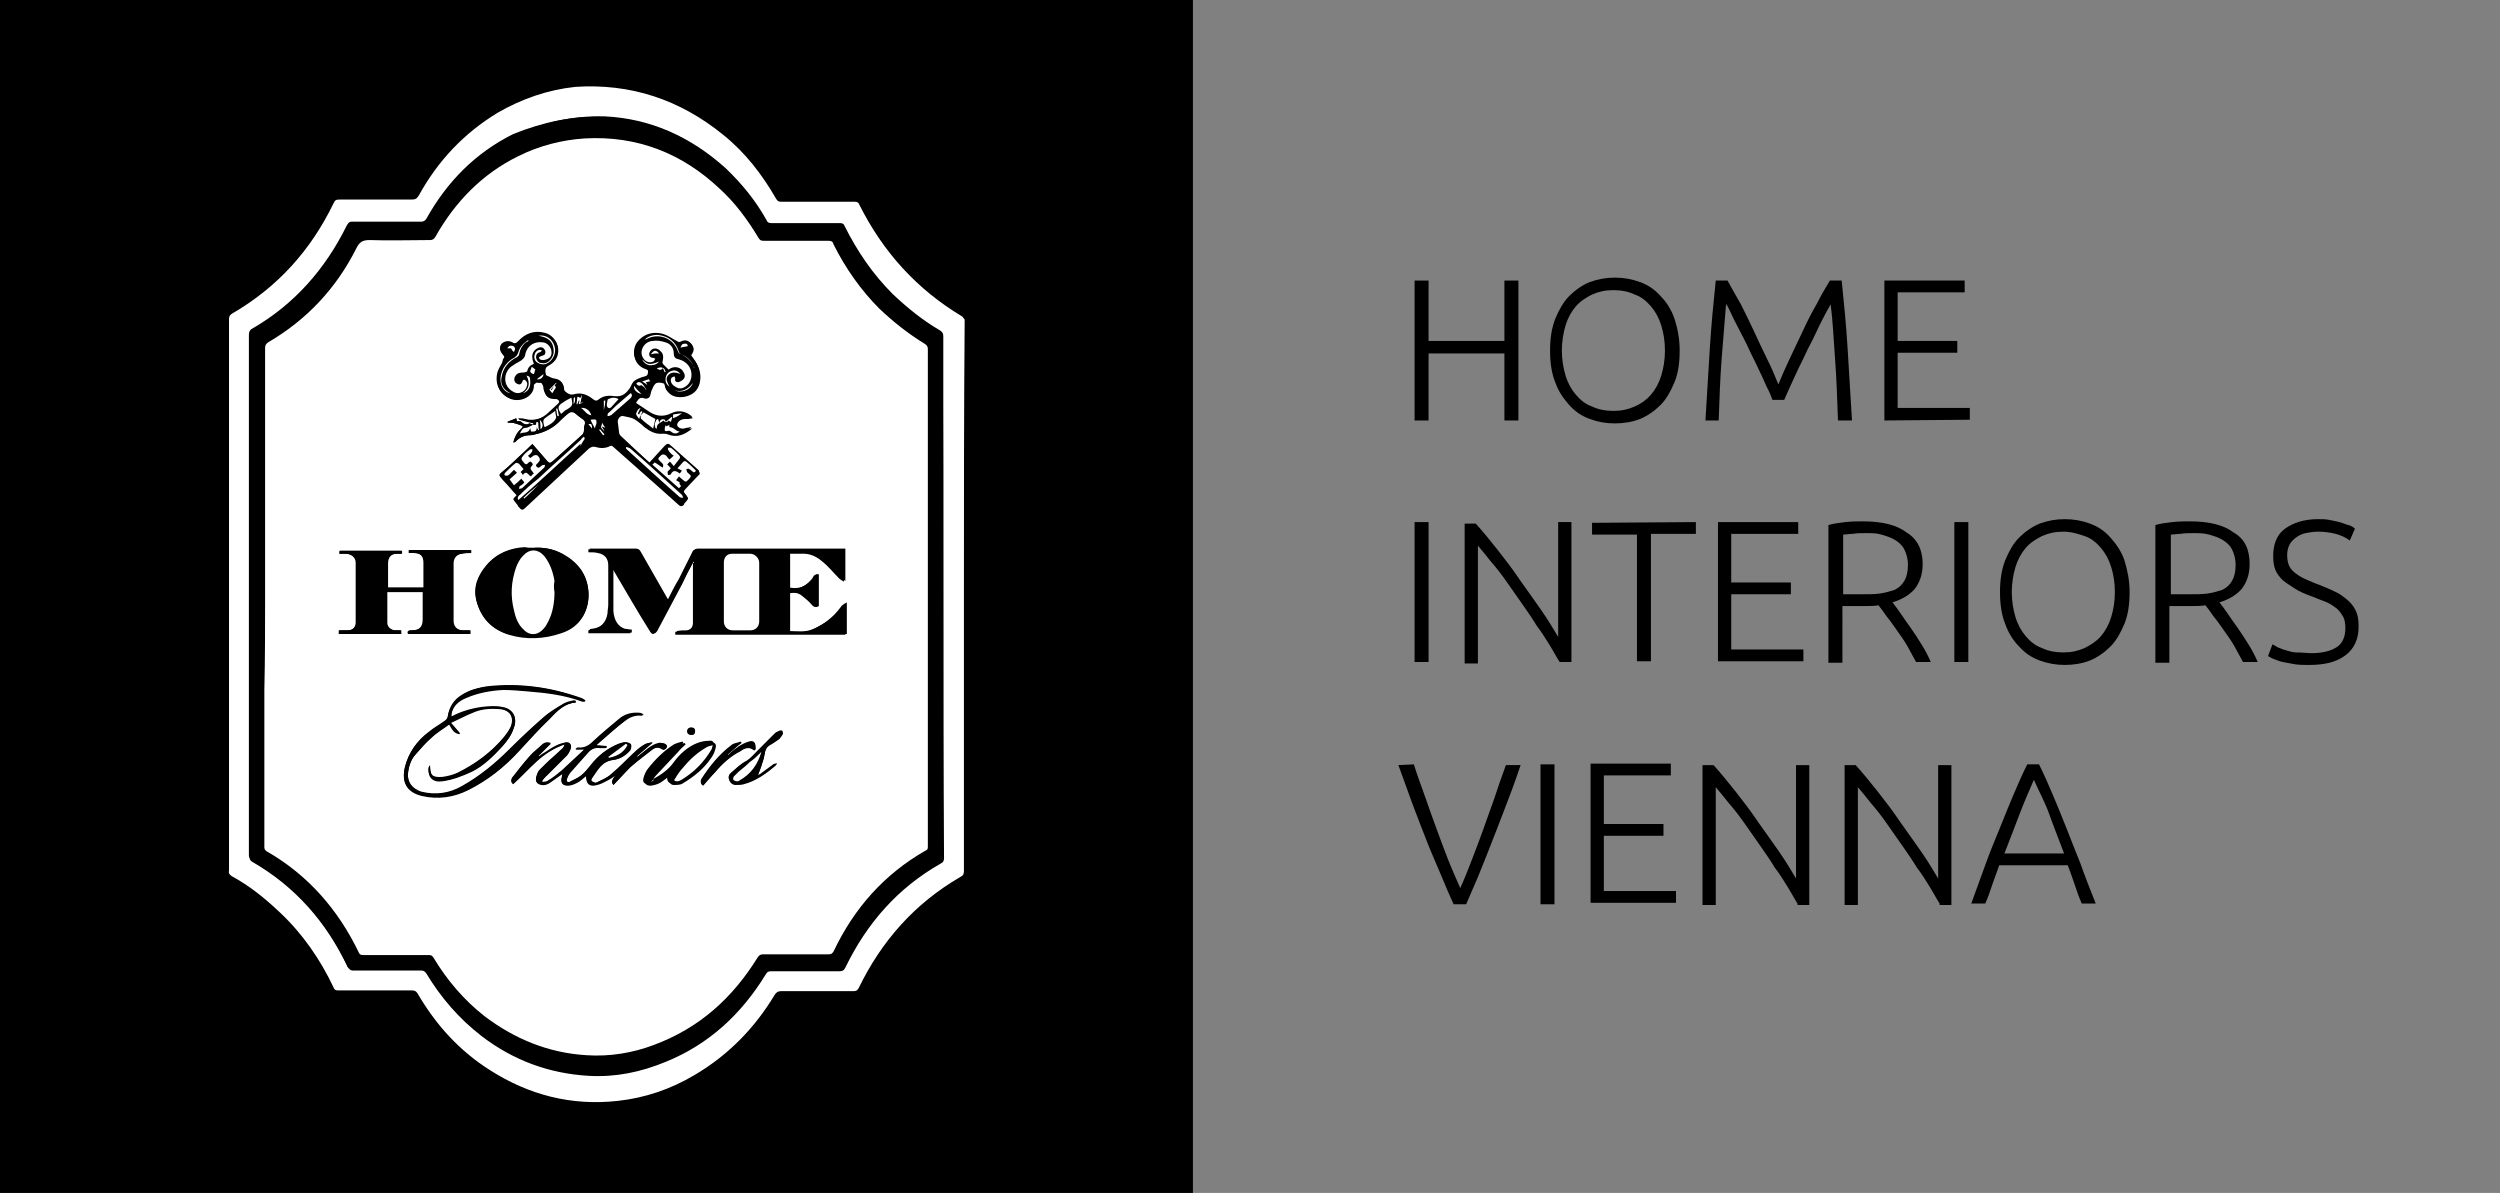 <svg xmlns="http://www.w3.org/2000/svg" xmlns:xlink="http://www.w3.org/1999/xlink" id="Layer_1" x="0px" y="0px" viewBox="0 0 339.5 162" style="enable-background:new 0 0 339.5 162;" xml:space="preserve"><rect x="0" y="0" width="339.5" height="162" fill="#808080" stroke="none"/> <style type="text/css"> .st0{fill:#FFFFFF;} </style> <rect y="0" width="162" height="162"></rect> <path d="M80.7,150.3c-0.7-0.1-1.4-0.1-2.1-0.2c-3.2-0.3-6.2-1.2-9.1-2.6c-5.6-2.7-9.8-6.8-13-12c-0.2-0.3-0.4-0.4-0.7-0.4H45.7 c-0.3,0-0.5-0.1-0.6-0.4c-2.7-5.7-6.6-10.5-11.9-14.1c-0.7-0.5-1.5-0.9-2.2-1.4c-0.2-0.1-0.3-0.3-0.3-0.5V43.4 c0-0.4,0.1-0.7,0.5-0.9c6.2-3.5,10.7-8.6,13.7-15c0.2-0.4,0.4-0.6,0.9-0.6h9.9c0.4,0,0.6-0.1,0.8-0.4c2.8-5,6.6-9,11.7-11.8 c3-1.6,6.2-2.7,9.6-3c7.7-0.8,14.4,1.3,20.4,6.1c3,2.4,5.5,5.4,7.4,8.7c0.2,0.4,0.4,0.5,0.8,0.5h9.8c0.4,0,0.6,0.1,0.7,0.4 c1.7,3.6,4,6.8,6.8,9.6c2.1,2.2,4.5,4,7.2,5.6c0.3,0.2,0.4,0.4,0.4,0.7v75.4c0,0.3-0.1,0.5-0.4,0.7c-5.8,3.3-10.2,8-13.3,13.8 c-0.3,0.5-0.5,1-0.8,1.6c-0.1,0.3-0.3,0.4-0.6,0.4h-10c-0.4,0-0.5,0.1-0.7,0.4c-3.8,6.2-9,10.7-15.9,13.2c-2.7,0.9-5.4,1.5-8.2,1.5 c-0.1,0-0.2,0-0.3,0.1C81.1,150.3,80.9,150.3,80.7,150.3z M130.9,81V43.3c-0.1-0.2-0.1-0.4-0.3-0.4c-6.2-3.7-10.8-8.8-14-15.2 c-0.2-0.3-0.3-0.4-0.6-0.4h-10c-0.3,0-0.5-0.1-0.7-0.4c-1.9-3.3-4.3-6.3-7.2-8.7c-5.9-4.8-12.6-7-20.2-6.2 c-3.8,0.4-7.3,1.6-10.5,3.5c-4.6,2.7-8.1,6.5-10.7,11.2c-0.2,0.4-0.5,0.6-1,0.6h-9.8c-0.4,0-0.6,0.1-0.8,0.5 c-3.1,6.4-7.6,11.5-13.8,15c-0.3,0.2-0.4,0.4-0.4,0.7v74.9c0,0.4,0.1,0.6,0.4,0.8c2.4,1.4,4.5,3,6.5,4.9c3.1,3,5.5,6.4,7.3,10.2 c0.1,0.3,0.3,0.4,0.6,0.4h10.1c0.4,0,0.6,0.1,0.7,0.4c2.5,4.2,5.7,7.7,9.8,10.4c5.3,3.4,11.1,5,17.4,4.2c3.7-0.4,7.2-1.6,10.4-3.5 c4.6-2.7,8.2-6.4,10.9-10.9c0.2-0.4,0.5-0.5,0.9-0.5h9.8c0.3,0,0.5-0.1,0.7-0.4c3.1-6.4,7.6-11.5,13.8-15.1c0.4-0.2,0.5-0.4,0.5-0.8 C130.9,105.9,130.9,93.5,130.9,81z"></path> <path class="st0" d="M130.9,81v37.3c0,0.4-0.1,0.6-0.5,0.8c-6.2,3.6-10.7,8.7-13.8,15.1c-0.2,0.3-0.3,0.4-0.7,0.4h-9.8 c-0.5,0-0.7,0.2-0.9,0.5c-2.7,4.5-6.3,8.2-10.9,10.9c-3.2,1.9-6.7,3.1-10.4,3.5c-6.3,0.7-12.1-0.8-17.4-4.2 c-4.1-2.6-7.3-6.1-9.8-10.4c-0.2-0.3-0.4-0.4-0.7-0.4H45.9c-0.3,0-0.5-0.1-0.6-0.4c-1.8-3.8-4.2-7.3-7.3-10.2 c-2-1.9-4.1-3.6-6.5-4.9c-0.3-0.2-0.5-0.4-0.4-0.8V43.3c0-0.3,0.1-0.5,0.4-0.7c6.2-3.6,10.7-8.6,13.8-15c0.2-0.4,0.3-0.5,0.8-0.5 h9.8c0.5,0,0.7-0.1,1-0.6c2.6-4.7,6.1-8.4,10.7-11.2c3.3-1.9,6.8-3.1,10.5-3.5c7.5-0.5,14.2,1.7,20.1,6.5c3,2.4,5.3,5.4,7.2,8.7 c0.2,0.3,0.3,0.4,0.7,0.4h10c0.3,0,0.5,0.1,0.6,0.4c3.2,6.4,7.8,11.5,14,15.2c0.1,0.1,0.2,0.3,0.3,0.4v0.3 C130.9,56.1,130.9,68.5,130.9,81L130.9,81z M128.1,81V45.7c0-0.4-0.1-0.6-0.4-0.8c-2.4-1.4-4.5-3.1-6.5-5c-2.7-2.7-4.8-5.8-6.5-9.2 c-0.1-0.3-0.3-0.4-0.6-0.4h-9.3c-0.4,0-0.6-0.1-0.7-0.4c-1.5-2.7-3.4-5-5.6-7.1c-4.7-4.2-10.1-6.7-16.4-7c-4.4-0.1-8.4,0.8-12.3,2.7 C64.6,21.1,60.8,25,58,30c-0.2,0.3-0.3,0.4-0.7,0.4h-9.4c-0.4,0-0.6,0.2-0.7,0.5c-2.9,5.9-7.1,10.7-12.8,14 c-0.4,0.2-0.5,0.5-0.5,0.9v70.5c0,0.3,0,0.5,0.3,0.7c5.9,3.4,10.1,8.2,13,14.3c0.2,0.3,0.4,0.5,0.7,0.5h9.3c0.3,0,0.5,0.1,0.7,0.4 c2,3.3,4.4,6.1,7.5,8.5c4.3,3.3,9.2,5.1,14.6,5.4c3.6,0.2,7-0.5,10.4-1.9c5.9-2.4,10.3-6.5,13.6-11.9c0.2-0.3,0.3-0.4,0.7-0.4h9.2 c0.5,0,0.7-0.1,0.9-0.5c2.9-6,7.1-10.8,12.9-14.1c0.4-0.2,0.5-0.4,0.5-0.8C128.1,104.5,128.1,92.7,128.1,81L128.1,81z"></path> <path d="M128.1,81v35.2c0,0.4-0.1,0.6-0.5,0.8c-5.8,3.3-10,8.1-12.9,14.1c-0.2,0.4-0.4,0.5-0.9,0.5h-9.2c-0.3,0-0.5,0.1-0.7,0.4 c-3.3,5.4-7.7,9.5-13.6,11.9c-3.3,1.4-6.8,2.1-10.4,1.9c-5.4-0.2-10.3-2.1-14.6-5.4c-3.1-2.3-5.5-5.2-7.5-8.5 c-0.2-0.3-0.4-0.4-0.7-0.4h-9.3c-0.4,0-0.6-0.1-0.7-0.5c-2.9-6.1-7.2-10.9-13-14.3c-0.3-0.2-0.3-0.4-0.3-0.7V45.5 c0-0.4,0.1-0.7,0.5-0.9c5.7-3.3,9.9-8.1,12.8-14c0.2-0.3,0.3-0.5,0.7-0.5h9.4c0.3,0,0.5-0.1,0.7-0.4c2.8-5,6.6-8.9,11.8-11.5 c4-1.6,8-2.5,12.3-2.3c6.3,0.3,11.7,2.7,16.4,7c2.3,2.1,4.1,4.4,5.6,7.1c0.2,0.3,0.4,0.4,0.7,0.4h9.3c0.3,0,0.5,0.1,0.6,0.4 c1.7,3.4,3.8,6.5,6.5,9.2c1.9,1.9,4.1,3.6,6.5,5c0.3,0.2,0.4,0.4,0.4,0.8C128.1,57.5,128.1,69.2,128.1,81L128.1,81z M36,81v33.8 c0,0.3,0,0.5,0.3,0.6c5.6,3.2,9.7,7.9,12.5,13.7c0.1,0.3,0.3,0.4,0.6,0.4h9c0.3,0,0.5,0.1,0.6,0.4c1.8,3.1,4.1,5.7,6.9,7.9 c4.1,3.2,8.7,5,13.9,5.3c3.1,0.2,6.2-0.3,9.1-1.4c6.2-2.2,10.7-6.3,14.1-11.9c0.2-0.3,0.3-0.4,0.7-0.4h8.9c0.3,0,0.5-0.1,0.7-0.4 c2.8-5.8,6.9-10.4,12.5-13.7c0.3-0.2,0.3-0.4,0.3-0.6V47.2c0-0.3-0.1-0.5-0.4-0.7c-2.3-1.3-4.3-2.9-6.2-4.8 c-2.6-2.6-4.6-5.5-6.2-8.7c-0.2-0.4-0.4-0.5-0.7-0.5h-8.8c-0.3,0-0.5-0.1-0.7-0.4c-1.4-2.5-3.1-4.7-5.3-6.7 c-5.2-4.8-11.3-7.2-18.3-6.8c-3.2,0.2-6.2,1-9,2.4c-5,2.5-8.6,6.2-11.3,11c-0.2,0.3-0.3,0.4-0.7,0.4h-8.2c-0.9,0-1.4,0.3-1.8,1.1 c-2.8,5.6-6.8,9.9-12.1,13c-0.3,0.2-0.4,0.4-0.4,0.8V81L36,81z"></path> <path class="st0" d="M36,81V47.3c0-0.4,0.1-0.6,0.4-0.8c5.3-3.1,9.3-7.4,12-12.8c0.4-0.8,0.8-1.1,1.8-1.1c2.7,0.1,5.5,0,8.2,0 c0.3,0,0.5-0.1,0.7-0.4c2.7-4.8,6.4-8.6,11.3-11c2.8-1.4,5.9-2.2,9-2.4c7.1-0.4,13.2,2,18.3,6.8c2.1,1.9,3.8,4.2,5.3,6.7 c0.2,0.3,0.3,0.4,0.7,0.4h8.8c0.4,0,0.6,0.1,0.7,0.5c1.6,3.2,3.7,6.2,6.2,8.7c1.9,1.8,3.9,3.4,6.2,4.8c0.3,0.2,0.4,0.4,0.4,0.7v67.5 c0,0.3,0,0.5-0.3,0.6c-5.6,3.2-9.7,7.8-12.5,13.7c-0.2,0.3-0.3,0.4-0.7,0.4h-8.9c-0.3,0-0.5,0.1-0.7,0.4c-3.4,5.5-7.9,9.6-14.1,11.9 c-2.9,1.1-6,1.6-9.1,1.4c-5.2-0.3-9.8-2.2-13.9-5.3c-2.8-2.2-5.1-4.9-6.9-7.9c-0.2-0.3-0.3-0.4-0.6-0.4h-9c-0.3,0-0.5-0.1-0.6-0.4 c-2.8-5.8-6.9-10.5-12.5-13.7c-0.3-0.2-0.3-0.4-0.3-0.6V93.7C36,89.3,36,85.1,36,81L36,81z M72.4,57.7c-0.2-0.1-0.4-0.2-0.6-0.2v0.1 c-0.4,0.1-0.7,0-1-0.3c-0.1-0.1-0.3-0.1-0.6-0.1c0,0-0.1-0.2-0.1-0.4c-0.4,0.2-0.8,0.3-1.2,0.5c0,0,0,0.1,0.1,0.1 c0.7,0,0.7,0,1.6,0.3c0.5,0.2,0.5,0.2,0.1,0.6c-0.5,0.5-0.8,1.1-1,1.8C69.8,60,69.9,60,70,60c0.5-0.6,1.2-0.9,2-0.9 c0.2,0,0.4,0,0.6-0.1c1.4-0.3,2.6-0.9,3.6-2c0.3-0.3,0.6-0.6,0.9-0.8c0.4-0.3,0.7-0.3,1.1,0c0.3,0.3,0.6,0.5,0.9,0.7 s0.4,0.4,0.3,0.8c-0.1,0.2-0.1,0.6-0.1,0.8s-0.1,0.4-0.2,0.5c-1.3,1.2-2.6,2.4-4,3.6c-0.4,0.3-0.5,0.3-0.8,0c-0.7-0.8-1.3-1.5-2-2.3 c-0.6,0.6-1.2,1.1-1.8,1.7c-0.7,0.7-1.4,1.3-2.2,2c-0.6,0.5-0.6,0.5-0.1,1c0.7,0.7,1.3,1.5,2,2.2c-0.6,0.7-0.7,0.4,0,1.2 c0.1,0.1,0.2,0.2,0.2,0.3c0.2,0.3,0.5,0.4,0.8,0.1l8.7-8.1c0.3-0.3,0.5-0.3,0.9-0.2c0.7,0.2,1.3,0.2,1.9-0.1 c0.2-0.1,0.4-0.1,0.5,0.1c2,1.8,4.1,3.6,6.1,5.4c0.9,0.8,1.9,1.7,2.8,2.5c0.3,0.3,0.5,0.3,0.7-0.1c0.1-0.1,0.2-0.2,0.2-0.3 c0.4-0.5,0.4-0.5,0-1c-0.3-0.3-0.3-0.5,0-0.8c0.6-0.6,1.1-1.2,1.7-1.8c0.3-0.3,0.3-0.5,0-0.7c-1.2-1.1-2.4-2.1-3.6-3.2 c-0.3-0.3-0.5-0.3-0.8,0c-0.7,0.8-1.4,1.5-2.1,2.3c-1.4-1.2-2.7-2.5-4-3.7C84.1,59,84,58.8,84,58.7c-0.1-0.5-0.1-1-0.2-1.5 c-0.1-0.4,0.3-1,0.7-0.9c0.5,0.1,1,0.2,1.5,0.4c0.5,0.3,0.9,0.7,1.4,1.1c0.7,0.6,1.5,1,2.5,0.9c0.2,0,0.5,0,0.7,0.1 c1.3,0.5,2.4,0,3.3-0.8c-0.2,0-0.5,0.1-0.7,0.1c-0.5,0.2-0.9,0.1-1.2-0.2c-0.1-0.1-0.1-0.4-0.1-0.6c0.2-0.5,0.6-0.6,1-0.6h0.4 c0.2,0,0.4-0.1,0.7-0.1c-0.7-0.7-1.8-1-2.8-0.5C90,56.7,89,56.5,88,55.8l-1.8-1.2c0.3-0.3,0.4-1,1.2-0.7c0.3,0.1,0.6-0.1,0.8-0.4 l0.3-0.9c0.2-0.3,0.4-0.6,0.6-0.8c0.3-0.1,0.7,0,1,0.1c0.1,0,0.2,0.4,0.2,0.6c0.1,0.1,0.1,0.3,0.2,0.4c0.6,0.8,1.4,1,2.3,0.8 c1.1-0.2,1.9-0.7,2.1-1.8c0.3-1.2,0-2.3-0.8-3.3c-0.1-0.2-0.3-0.4-0.4-0.5l0.1-0.1c0.4-0.5,0.4-1,0-1.4s-0.8-0.5-1.4-0.2 c-0.1,0.1-0.4,0-0.5-0.1c-0.6-0.3-1.1-0.7-1.7-0.9c-1.5-0.5-2.9,0-3.7,1.1c-0.8,1.2-0.4,2.8,1,3.4c0.3,0.1,0.5,0.2,0.5,0.5 s0,0.6-0.4,0.7s-0.7,0.2-1.1,0.4c-0.2,0.1-0.5,0.3-0.6,0.5c-0.2,0.3-0.3,0.7-0.6,1c-0.4,0.5-0.9,0.9-1.8,0.8c-0.7-0.1-1.4-0.1-2,0.3 c-0.5,0.4-0.6,0.4-1.1,0c-0.7-0.5-1.4-0.8-2.3-0.6c-0.6,0.2-0.9,0-1.3-0.3c-0.2-0.2-0.3-0.3-0.3-0.6c0-0.5-0.3-0.9-0.8-1.1 c-0.3-0.1-0.7-0.1-1-0.3c-0.2-0.1-0.5-0.2-0.6-0.3c-0.1-0.3-0.2-0.7-0.1-1c0-0.2,0.3-0.4,0.5-0.5c0.9-0.5,1.3-1.3,1.2-2.3 c-0.1-0.8-0.8-1.7-1.7-1.9c-1.5-0.4-2.7,0.1-3.7,1.2c-0.2,0.2-0.4,0.3-0.7,0.1c-0.5-0.3-1.1-0.2-1.5,0.2c-0.3,0.4-0.3,1,0.2,1.4 c0.3,0.3,0.2,0.4,0,0.7c-0.1,0.7-0.4,1.2-0.6,1.7c-0.5,1.6,0.2,3.1,1.7,3.7c1.5,0.5,3.2-0.5,3.1-1.9c0-0.1,0.2-0.2,0.3-0.3 s0.3,0,0.4,0c0.3-0.1,0.5,0.1,0.6,0.4c0.1,0.2,0.1,0.3,0.1,0.5c0.3,1.1,0.6,1.3,1.7,1.3c0.2,0,0.3,0.2,0.4,0.3c0,0.1,0,0.3-0.1,0.4 c-0.4,0.4-0.8,0.8-1.3,1.2c-0.9,0.8-2,1.1-3.2,0.9c-0.3-0.1-0.6-0.1-0.9-0.1V57c0.7,0.2,1.4,0.4,2,0.5 C72.5,57.5,72.5,57.6,72.4,57.7z M94.2,76.2c0,0.1,0.1,0.1,0.1,0.2v8.1c0,0.6-0.5,1-1,1.1c-0.5,0-0.9,0-1.4,0.1v0.4H115v-4.3 c-0.3,0.2-0.5,0.3-0.6,0.5c-1,1.4-2.3,2.4-3.9,3.1c-1.1,0.5-2.2,0.3-3.2,0.3v-5.2c0.7-0.1,1.3,0,1.8,0.3c0.5,0.4,1,0.8,1.4,1.3 c0.2,0.2,0.4,0.4,0.7,0.2V78c-0.3-0.1-0.5,0-0.6,0.3c-0.1,0.2-0.3,0.4-0.5,0.6c-0.8,0.8-1.7,1.1-2.8,0.9v-4.7h1.6 c1.1,0,2.1,0.3,2.9,1l2.4,2.4c0.2,0.2,0.4,0.2,0.6,0.4v-4.4h-20c-0.3,0-0.5,0.1-0.6,0.4l-1.8,3.6c-0.5,1-1,2-1.6,3 c-0.1-0.1-0.1-0.2-0.2-0.3L87,74.9c-0.2-0.3-0.3-0.4-0.7-0.4h-6.2v0.4c0.4,0,0.9,0.1,1.3,0.1c0.9,0.2,1.4,0.8,1.4,1.7V82 c0,0.4,0,0.8-0.1,1.2c-0.2,1.3-1,2.1-2.4,2.2c-0.1,0-0.1,0-0.2,0.1v0.4h5.7v-0.4c-0.3,0-0.6-0.1-0.9-0.1c-1-0.3-1.5-1.2-1.6-2.4 v-5.8l0.3,0.3c1.6,2.7,3.3,5.5,4.9,8.2c0.1,0.2,0.3,0.3,0.4,0.3s0.3-0.2,0.4-0.4c1.1-2.1,2.3-4.3,3.4-6.4 C93.1,78.3,93.6,77.3,94.2,76.2L94.2,76.2z M46.1,75.2H47c0.8,0,1.4,0.5,1.4,1.2v8.1c0,0.7-0.5,1.1-1.1,1.1h-1.2v0.5h8.4v-0.5h-0.8 c-0.5,0-1.1-0.4-1.1-1v-4.2h4.9v3.7c0,1-0.4,1.5-1.5,1.5c-0.3,0-0.7,0-0.5,0.5h8.4v-0.5h-1c-0.8,0-1.3-0.5-1.3-1.3v-7.8 c0-0.7,0.4-1.2,1.1-1.3c0.4-0.1,0.8-0.1,1.3-0.1v-0.4h-8.4v0.4h0.7c0.9,0,1.3,0.5,1.3,1.3v3.4h-4.9v-3.3c0-0.8,0.4-1.3,1.2-1.3h0.7 v-0.4h-8.4C46.1,74.9,46.1,75,46.1,75.2L46.1,75.2z M72.4,74.4h-1.1c-2.1,0.1-3.9,0.8-5.2,2.4c-1.2,1.4-1.8,3-1.4,4.8 c0.6,2.3,2.1,3.9,4.4,4.6s4.8,0.6,7.1-0.2c2.9-0.9,3.9-3.5,3.7-5.7c-0.2-2.3-1.5-3.9-3.5-5C75.1,74.5,73.7,74.3,72.4,74.4z M78.2,95.4c-0.1-0.1-0.2-0.2-0.3-0.2c-0.4,0.1-0.9,0.2-1.3,0.4c-1,0.6-2,1.1-2.8,1.9c-1.6,1.4-3.1,2.9-4.7,4.4 c-1.9,1.9-4,3.6-6.3,4.9c-1.8,1-3.6,1.4-5.6,0.8c-1.2-0.3-1.9-1.3-1.8-2.5c0.1-1,0.4-2,1.1-2.7c0.7-0.8,1.3-1.5,2.1-2.2 c0.7-0.7,1.6-1.2,2.4-1.8c0.4,0.7,0.7,1.3,1.5,1.3c-0.4-0.5-0.8-1-1.3-1.5c1.1-0.5,2-1,3-1.4c1.1-0.5,2.3-0.6,3.6-0.5 c1.5,0.1,2.2,1.2,1.5,2.6c-0.2,0.4-0.5,0.9-0.8,1.2c-1.8,2.1-3.9,3.7-6.3,4.9c-0.6,0.3-1.4,0.5-2.1,0.6c-1.4,0.1-1.7-0.2-1.7-1.6 c-0.1,0.1-0.2,0.2-0.2,0.4c-0.1,1.2,0.6,1.9,1.9,1.7c1.4-0.2,2.7-0.7,4-1.3c1.6-0.8,2.9-2.1,4.1-3.4c0.7-0.8,1.3-1.6,1.6-2.6 c0.5-1.3-0.2-2.6-1.6-2.7c-0.9-0.1-1.9-0.1-2.8,0c-1.4,0.2-2.8,0.6-4.1,1.3V97c0.2-1.1,1-1.8,2-2.2c1.6-0.7,3.3-1,5-1.1 c1.1,0,2.3,0.1,3.4,0.2c2.5,0.2,5,0.5,7.4,1.4h0.3c0,0,0-0.1,0.1-0.1c-0.2-0.1-0.3-0.2-0.5-0.3c-4.2-1.6-8.4-2.1-12.9-1.6 c-1.2,0.1-2.3,0.4-3.3,1.1c-1.1,0.7-1.8,1.7-2,3c0,0.2-0.2,0.4-0.3,0.5c-0.8,0.5-1.5,1-2.3,1.6c-1.6,1.2-2.7,2.7-3.2,4.7 s0.2,3.4,2.3,3.9c2.2,0.5,4.3,0.2,6.3-0.8c2.6-1.3,4.9-3.1,6.9-5.3c1.4-1.5,2.7-3,4.2-4.4C75.7,96.5,76.7,95.5,78.2,95.4z M83.3,106.6c0.8-0.8,1.5-1.6,2.3-2.4c1-0.9,2-1.6,3-2.4c0.4-0.3,0.9-0.4,1.3-0.1c0.2,0.2,0.4,0.1,0.6-0.1c0.2-0.3,0-0.5-0.2-0.6 s-0.6-0.1-0.8-0.1c-0.5,0.2-0.9,0.5-1.4,0.7l-1.5,1.2c0,0,0-0.1-0.1-0.1l2.1-1.8v-0.1c-0.3,0.1-0.7,0.1-1,0.3 c-0.5,0.3-0.9,0.6-1.3,1c-1.1,1-2.1,2.1-3.2,3c-0.6,0.5-1.4,0.8-2.1,1.2c-0.1,0.1-0.4-0.1-0.6-0.2c-0.1,0-0.1-0.3,0-0.4 c0.8-1.1,1.3-2.3,2.9-2.5c0.9-0.1,1.7-0.6,2.3-1.3c0.1-0.2,0.2-0.6,0.1-0.8s-0.5-0.3-0.7-0.3c-0.3,0-0.6,0.1-0.9,0.2 c-1.5,0.6-2.8,1.6-3.8,2.9c-0.4,0.5-0.8,1-1.3,1.4s-1,0.6-1.6,0.9c-0.3,0.1-0.5-0.1-0.4-0.4s0.2-0.5,0.4-0.8l2.4-2.7 c0.5-0.6,1-0.8,1.7-0.7h0.7c0.1,0,0.2-0.1,0.2-0.1v-0.1c-0.4,0-0.9-0.1-1.3-0.1c0,0,0-0.1-0.1-0.1c1.3-1.1,2.5-2.3,3.9-3.3 c0.6-0.5,1.4-0.8,2.2-0.7c0.1,0,0.1-0.1,0.3-0.1C87.2,97,87,97,86.9,96.9c-1-0.1-2,0.1-2.7,0.7c-1.2,1-2.5,2-3.6,3.1 c-0.6,0.6-1.2,1-2.1,0.9c-0.1,0-0.2,0.1-0.3,0.1v0.1h1.1v0.1c-1,0.9-2,1.9-3,2.8c-0.6,0.5-1.3,1-1.9,1.4c-0.2,0.1-0.5,0.1-0.7,0.2 c0-0.1-0.1-0.1-0.1-0.2c0.2-0.3,0.4-0.6,0.7-0.8l2.7-2.7c0.2-0.2,0.4-0.6,0.5-0.9c0.2-0.5-0.2-0.9-0.7-0.8c-0.4,0.1-0.8,0.2-1.2,0.4 c-0.7,0.4-1.3,0.8-2,1.2c-0.1,0.1-0.3,0.2-0.4,0.3c0,0,0-0.1-0.1-0.1l1.7-1.7c-0.4-0.1-0.9,0-1.3,0.3c-0.6,0.5-1.1,1-1.6,1.5 c-0.8,0.9-1.5,1.8-2.2,2.7c-0.4,0.5-0.3,0.8,0,1c1.1-1,2.1-2.1,3.2-3.1s2.3-1.8,3.8-2.3c0,0.2-0.1,0.4-0.3,0.6 c-0.4,0.4-0.8,0.7-1.2,1.1c-0.6,0.6-1.3,1.2-1.9,1.8c-0.3,0.3-0.4,0.7-0.5,1.1c-0.1,0.5,0.2,0.8,0.7,0.9s0.9-0.1,1.2-0.3 c0.6-0.4,1.1-0.8,1.7-1.2c-0.1,0.2-0.1,0.3-0.1,0.5c-0.2,0.7,0.1,1.1,0.8,1.1c0.5,0,0.9-0.2,1.3-0.4s0.8-0.6,1.2-0.9v0.1 c0,1,0.5,1.4,1.5,1.1c0.5-0.1,1-0.4,1.4-0.6s0.7-0.4,1.1-0.7C83.3,105.7,82.9,106.1,83.3,106.6z M88.4,106.2c-0.1,0-0.1-0.1-0.2-0.1 c0.2-0.3,0.3-0.6,0.5-0.9c1-1.1,2.1-2.2,3.1-3.3l1-1c0-0.1-0.1-0.1-0.1-0.2c-0.4,0.1-0.8,0.2-1.2,0.4c-1.4,0.9-2.6,2.1-3.6,3.4 c-0.2,0.3-0.4,0.7-0.5,1.1c-0.2,0.6,0.1,0.9,0.7,0.9s1.2-0.3,1.7-0.7c0.3-0.2,0.5-0.4,0.8-0.6v0.5c0,0.4,0.3,0.7,0.6,0.7 c0.4,0,0.9,0,1.2-0.2c1.5-0.9,2.9-2,3.9-3.5c0.3-0.4,0.5-0.9,0.6-1.4s-0.1-0.8-0.6-0.7c-0.5,0-1.1,0.1-1.6,0.3 c-1.3,0.5-2.4,1.5-3.2,2.6c-0.7,1-1.7,1.7-2.8,2.3C88.8,106.1,88.6,106.1,88.4,106.2L88.4,106.2z M105.5,103.7c-0.2,0-0.4,0-0.5,0.1 c-0.5,0.4-1,0.7-1.5,1.1c-0.2,0.2-0.5,0.3-0.6,0.4c0.2-0.6,0.5-1.1,0.6-1.7c0.2-0.5,0.3-1,0.4-1.6c0.1-0.3,0.2-0.6,0.5-0.8 c0.5-0.3,1-0.7,1.5-1c0.2-0.1,0.3-0.4,0.4-0.6c0-0.1,0-0.3-0.1-0.4h-0.3c-0.2,0.1-0.5,0.2-0.7,0.4l-2.3,2.3c-0.5,0.5-0.9,1-1.5,1.4 c-0.8,0.4-1.5,1.1-2.2,1.7c-0.3,0.3-0.3,0.6-0.1,1c0.1,0.3,0.4,0.5,0.8,0.5s0.7,0,1.1-0.1c1.7-0.5,3.1-1.4,4.3-2.5 C105.4,103.9,105.4,103.8,105.5,103.7z M102.4,101.9c0.1,0,0.1-0.1,0.2-0.1c0-0.3,0-0.5-0.1-0.8c-0.2-0.3-0.5-0.3-0.8-0.2 c-0.9,0.3-1.7,0.9-2.5,1.5l-0.3,0.3l-0.1-0.1c0.6-0.5,1.2-1.1,1.9-1.6c0,0,0-0.1-0.1-0.1c-0.4,0.2-0.9,0.2-1.3,0.5 c-1.6,1.2-2.9,2.8-4,4.5c-0.2,0.3-0.2,0.7,0.2,0.9c0.5-0.6,1-1.2,1.6-1.8c1-1.2,2.1-2.2,3.5-2.9 C101.2,101.5,101.8,101.3,102.4,101.9z M93.9,99.8c0.3,0,0.5-0.2,0.5-0.5c0-0.4-0.2-0.5-0.5-0.5s-0.5,0.2-0.5,0.5 S93.6,99.8,93.9,99.8z"></path> <path d="M94.2,76.2c-0.6,1.1-1.1,2.1-1.7,3.1c-1.1,2.1-2.3,4.3-3.4,6.4c-0.1,0.2-0.3,0.4-0.4,0.4c-0.2,0-0.3-0.2-0.4-0.3 c-1.7-2.7-3.3-5.5-4.9-8.2c-0.1-0.1-0.1-0.2-0.3-0.3v5.8c0,1.2,0.6,2.1,1.6,2.4c0.3,0.1,0.6,0.1,0.9,0.1V86h-5.7v-0.4 c0.1,0,0.2-0.1,0.2-0.1c1.4-0.1,2.2-0.9,2.4-2.2c0-0.4,0.1-0.8,0.1-1.2v-5.3c0-0.9-0.4-1.5-1.4-1.7C80.8,75,80.4,75,79.9,75v-0.4 h6.2c0.3,0,0.5,0.1,0.7,0.4l3.6,6.3c0.1,0.1,0.1,0.2,0.2,0.3c0.5-1,1-2,1.6-3L94,75c0.1-0.3,0.3-0.4,0.6-0.4h20V79 c-0.3-0.2-0.5-0.3-0.6-0.4c-0.8-0.8-1.5-1.7-2.4-2.4c-0.8-0.7-1.8-1.1-2.9-1h-1.6v4.7c1.1,0.2,2-0.1,2.8-0.9 c0.2-0.2,0.4-0.4,0.5-0.6c0.1-0.3,0.3-0.4,0.6-0.3v4.3c-0.3,0.1-0.5,0-0.7-0.2c-0.4-0.5-0.9-0.9-1.4-1.3s-1.1-0.5-1.8-0.3v5.2 c1.1,0,2.2,0.2,3.2-0.3c1.6-0.7,2.9-1.7,3.9-3.1c0.1-0.2,0.4-0.3,0.6-0.5v4.3H91.7v-0.4c0.5,0,0.9,0,1.4-0.1c0.6,0,1-0.5,1-1.1v-8.1 C94.3,76.4,94.2,76.4,94.2,76.2L94.2,76.2z M98.3,80.4v4.1c0,0.7,0.5,1.2,1.2,1.2h2.4c0.7,0,1.2-0.5,1.2-1.2v-8 c0-0.6-0.5-1.2-1.2-1.2h-2.5c-0.7,0-1.1,0.5-1.1,1.2V80.4z"></path> <path d="M72.4,57.7v-0.3c-0.6-0.2-1.3-0.3-2-0.5v-0.1c0.3,0,0.6,0,0.9,0.1c1.2,0.3,2.3,0,3.2-0.9c0.4-0.4,0.9-0.8,1.3-1.2 c0.1-0.1,0.2-0.3,0.1-0.4s-0.3-0.3-0.4-0.3c-1.1,0-1.4-0.2-1.7-1.3c0-0.2,0-0.3-0.1-0.5c-0.1-0.3-0.2-0.4-0.6-0.4h-0.4 c-0.1,0.1-0.3,0.2-0.3,0.3c0.1,1.4-1.6,2.4-3.1,1.9s-2.2-2.1-1.7-3.7c0.2-0.5,0.5-1,0.8-1.4c0.2-0.3,0.3-0.4,0-0.7 c-0.4-0.4-0.5-1-0.2-1.4s0.9-0.5,1.5-0.2c0.3,0.2,0.5,0.1,0.7-0.1c1-1.1,2.2-1.6,3.7-1.2c0.9,0.2,1.6,1,1.7,1.9 c0.1,1-0.3,1.8-1.2,2.3c-0.2,0.1-0.5,0.3-0.5,0.5c-0.1,0.3,0,0.7,0.1,1c0.1,0.2,0.4,0.3,0.6,0.3c0.3,0.1,0.7,0.2,1,0.3 c0.5,0.2,0.8,0.6,0.8,1.1c0,0.3,0.1,0.4,0.3,0.6c0.4,0.3,0.8,0.5,1.3,0.3c0.8-0.3,1.6,0,2.3,0.6c0.5,0.4,0.6,0.4,1.1,0 c0.6-0.5,1.3-0.4,2-0.3c0.8,0.1,1.3-0.3,1.8-0.8c0.2-0.3,0.3-0.7,0.6-1c0.1-0.2,0.4-0.4,0.6-0.5c0.3-0.2,0.7-0.2,1.1-0.4 c0.4-0.1,0.4-0.4,0.4-0.7s-0.2-0.4-0.5-0.5c-1.4-0.5-1.9-2.1-1-3.4c0.8-1.1,2.1-1.6,3.7-1.1c0.6,0.2,1.1,0.6,1.7,0.9 c0.1,0.1,0.4,0.1,0.5,0.1c0.6-0.3,1-0.2,1.4,0.2s0.4,0.8,0,1.4c0,0,0,0.1-0.1,0.1c0.1,0.2,0.3,0.3,0.4,0.5c0.8,1,1.1,2.1,0.8,3.3 c-0.3,1.1-1.1,1.6-2.1,1.8c-0.9,0.1-1.7,0-2.3-0.8c-0.1-0.1-0.2-0.3-0.2-0.4c-0.1-0.2-0.1-0.5-0.2-0.6c-0.3-0.1-0.7-0.2-1-0.1 s-0.5,0.5-0.6,0.8c-0.2,0.3-0.2,0.6-0.3,0.9c-0.1,0.4-0.5,0.5-0.8,0.4c-0.8-0.3-0.9,0.4-1.2,0.7l1.8,1.2c1,0.8,2.1,1,3.2,0.3 c0.9-0.5,2.1-0.3,2.8,0.5c-0.2,0-0.5,0.1-0.7,0.1H93c-0.4,0-0.8,0.2-1,0.6c-0.1,0.2,0,0.5,0.1,0.6c0.3,0.3,0.8,0.4,1.2,0.2 c0.2-0.1,0.4-0.1,0.7-0.1c-1,0.8-2,1.3-3.3,0.8c-0.2-0.1-0.5-0.1-0.7-0.1c-1,0.1-1.7-0.3-2.5-0.9c-0.4-0.4-0.9-0.8-1.4-1.1 c-0.4-0.2-1-0.3-1.5-0.4c-0.4-0.1-0.8,0.5-0.7,0.9c0.1,0.5,0.1,1,0.2,1.5c0,0.1,0.1,0.3,0.2,0.4c1.3,1.2,2.7,2.4,4,3.7 c0.7-0.8,1.4-1.5,2.1-2.3c0.3-0.3,0.5-0.3,0.8,0c1.2,1.1,2.4,2.2,3.6,3.2c0.3,0.3,0.3,0.5,0,0.7c-0.6,0.6-1.1,1.2-1.7,1.8 c-0.3,0.3-0.3,0.5,0,0.8c0.5,0.5,0.4,0.5,0,1c-0.1,0.1-0.2,0.2-0.2,0.3c-0.2,0.3-0.5,0.3-0.7,0.1c-0.9-0.8-1.9-1.7-2.8-2.5 c-2-1.8-4.1-3.6-6.1-5.4c-0.2-0.2-0.3-0.2-0.5-0.1c-0.6,0.3-1.3,0.3-1.9,0.1c-0.4-0.1-0.6,0-0.9,0.2L71.3,69 c-0.3,0.3-0.5,0.3-0.8-0.1c-0.1-0.1-0.2-0.2-0.2-0.3c-0.6-0.8-0.6-0.6,0-1.2c-0.7-0.7-1.3-1.5-2-2.2c-0.6-0.7-0.6-0.7,0-1.2 c0.8-0.6,1.4-1.3,2.2-2c0.6-0.5,1.2-1.1,1.8-1.7c0.7,0.8,1.3,1.5,2,2.3c0.3,0.4,0.4,0.4,0.8,0c1.3-1.2,2.7-2.4,4-3.6 c0.1-0.1,0.2-0.3,0.2-0.5c0.1-0.3,0-0.6,0.1-0.8c0.2-0.4,0-0.6-0.3-0.8s-0.6-0.5-0.9-0.7c-0.4-0.4-0.7-0.4-1.1,0 c-0.3,0.3-0.6,0.5-0.9,0.8c-1,1.1-2.2,1.7-3.6,2c-0.2,0-0.4,0.1-0.6,0.1c-0.8,0-1.5,0.3-2,0.9c0,0-0.1,0.1-0.3,0.1 c0.2-0.8,0.5-1.4,1-1.8c0.4-0.4,0.4-0.4-0.1-0.6c-0.9-0.3-0.9-0.3-1.6-0.3c0,0,0-0.1-0.1-0.1c0.4-0.2,0.8-0.3,1.2-0.5 c0.1,0.2,0.1,0.4,0.1,0.4c0.3,0,0.5,0,0.6,0.1c0.3,0.3,0.6,0.4,1,0.3v-0.1C72,57.5,72.2,57.6,72.4,57.7c-0.4,0.2-0.7,0.4-1.1,0.4 c-0.5,0.1-0.6,0.4-0.8,0.8c0.4-0.4,1.2,0,1.4-0.8c0,0.2,0.1,0.3,0.1,0.5c0.4,0,0.8,0.1,0.8-0.6c0.1,0.2,0.2,0.3,0.2,0.4h0.1 c0-0.3,0-0.7-0.1-1c0,0-0.1-0.1-0.2-0.1s-0.1,0.1-0.1,0.1C72.9,57.7,72.6,57.6,72.4,57.7L72.4,57.7z M90.8,50.2c0,0,0.2-0.1,0.3-0.2 c0.6-0.3,1.4,0,1.7,0.5c0.2,0.3,0.2,0.7,0,1c-0.2,0.2-0.5,0.3-0.8,0.4c-0.3,0-0.4-0.1-0.3-0.5c0-0.1,0-0.2-0.1-0.3 c-0.1,0.1-0.3,0.1-0.4,0.2c-0.2,0.3-0.1,0.8,0.2,1c0.4,0.4,0.9,0.5,1.5,0.3c0.6-0.3,1-0.8,1-1.5c0.1-1.1-0.6-2-1.7-2.3 c-0.5-0.1-0.7-0.3-0.7-0.8c0-0.8-0.4-1.4-1.1-1.5c-0.6-0.2-1.2-0.2-1.8-0.2c-1.2,0.1-1.9,1.5-1.2,2.4c0.3,0.4,0.9,0.6,1.3,0.4 c0.1-0.1,0.2-0.3,0.3-0.4c-0.1,0-0.2-0.1-0.3-0.1c-0.5-0.1-0.7-0.5-0.4-0.9c0.3-0.5,1-0.4,1.4,0c0.3,0.4,0.4,0.9,0.3,1.3 c0,0.1,0,0.3,0.1,0.5C90.3,49.8,90.5,50,90.8,50.2z M73.2,48.5c0,0.3,0.1,0.4,0.5,0.3c0.7-0.1,1.1-0.5,1.1-1c0-0.7-0.5-1.3-1.1-1.4 c-1.2-0.2-2.3,0.5-2.5,1.8c-0.1,0.4-0.2,0.6-0.6,0.7c-0.5,0.2-0.9,0.5-1.3,0.8c-0.9,0.8-1.2,2.6,0.3,3.4c0.9,0.5,1.9-0.1,1.9-1.1 c0-0.2-0.1-0.4-0.3-0.5s-0.3,0.1-0.4,0.3c-0.1,0.3-0.4,0.4-0.7,0.2s-0.4-0.5-0.3-0.9c0.2-0.4,0.5-0.6,1-0.6c0.2,0,0.6-0.1,0.7-0.2 c0.2-0.5,0.5-0.8,0.9-1c-0.1-0.3-0.2-0.5-0.2-0.8c-0.1-0.6,0.2-1.1,0.7-1.3c0.3-0.1,0.7-0.2,0.9,0.1c0.1,0.2,0.2,0.6,0.1,0.7 C73.9,48.3,73.6,48.4,73.2,48.5z M92.5,66c-0.2-0.1-0.3-0.3-0.4-0.4c-0.2-0.1-0.3-0.2-0.5-0.3l0.1-0.1c0.1-0.1,0.2-0.3,0.3-0.4 c0.3,0.2,0.5,0.4,0.7,0.6c0.1,0.1,0.3,0.1,0.3,0.1c0.2-0.2,0.5-0.4,0.6-0.7c0-0.1-0.3-0.3-0.4-0.5c0,0-0.1,0-0.1-0.1 S93,63.9,93,63.8h0.4c0.1,0.1,0.3,0.2,0.4,0.3c0.2,0.2,0.4,0.2,0.5-0.1c-0.4-0.4-0.9-0.8-1.3-1.2c-0.1-0.1-0.3-0.1-0.4,0 c-0.3,0.3-0.6,0.6-0.8,0.9l0.6,0.3c-0.1,0.2-0.2,0.3-0.3,0.4c-0.4-0.4-0.8-0.5-1.2,0.1c0,0.1-0.3,0-0.4,0.1v-0.5 c0.1-0.2,0.2-0.3,0.4-0.4l-0.5-0.5l0.4-0.4c0.2,0.2,0.3,0.4,0.5,0.6c0.2-0.3,0.5-0.6,0.7-0.9c0.2-0.2,0.2-0.4,0-0.6 c-0.4-0.3-0.7-0.7-1.1-1c-0.1-0.1-0.3,0-0.4,0c0,0.1,0,0.3,0.1,0.4c0.2,0.2,0.5,0.4,0.7,0.7c-0.2,0.2-0.3,0.3-0.6,0.5 c-0.1-0.2-0.2-0.4-0.4-0.5c-0.2-0.3-0.5-0.4-0.8,0c-0.4,0.4-0.4,0.4,0,0.8c0.2,0.2,0.5,0.3,0.3,0.8c-0.4-0.3-0.7-0.5-1.1-0.7 l-0.3,0.3c1.2,1.1,2.4,2.1,3.6,3.2C92.3,66.2,92.4,66.2,92.5,66L92.5,66z M71.2,65.5l-0.6,0.6c-0.1,0.1-0.1,0.3-0.1,0.4 c0.1,0,0.3,0,0.4-0.1c0.1,0,0.1-0.1,0.1-0.1c1-0.9,1.9-1.8,2.9-2.7c0.1-0.1,0.1-0.2,0.1-0.4c-0.1,0-0.3,0-0.4,0.1 c-0.2,0.1-0.4,0.5-0.7,0.2s0.1-0.5,0.2-0.6c0.2-0.2,0.3-0.4,0.1-0.7s-0.5-0.4-0.8-0.2c-0.1,0.1-0.3,0.2-0.4,0.3L71.7,62 c0.2-0.2,0.4-0.3,0.5-0.5c0.1-0.1,0.1-0.2,0.1-0.4c-0.1,0-0.3,0-0.4,0.1c-0.2,0.2-0.4,0.4-0.7,0.6c-0.6,0.6-0.6,0.6,0,1.2 c0.2,0.2,0.3,0.2,0.5,0c0.1-0.1,0.3-0.3,0.5-0.1s0.2,0.4,0,0.5c-0.2,0.2-0.2,0.4,0,0.6c0.1,0.1,0.2,0.2,0.3,0.4 c-0.1,0.2-0.3,0.3-0.4,0.4c-0.4-0.2-0.6-1-1.1-0.2c-0.1-0.1-0.2-0.2-0.3-0.4c0.2-0.1,0.3-0.3,0.4-0.4c-0.2-0.3-0.4-0.5-0.6-0.7 C70.4,63,70.1,62.9,70,63c-0.5,0.4-0.9,0.9-1.4,1.3c-0.1,0.1-0.1,0.2-0.1,0.3c0.1,0.1,0.2,0.1,0.3,0.1s0.3-0.1,0.4-0.2l0.6-0.6 c0.1,0.1,0.2,0.3,0.4,0.4c-0.4,0.3-0.7,0.6-1,0.9c0.2,0.3,0.4,0.5,0.6,0.8c0.3-0.3,0.6-0.6,1-0.9C71,65.2,71.1,65.4,71.2,65.5z M79.3,59.3c-0.2,0.1-0.3,0.2-0.4,0.3c-1.9,1.8-3.9,3.5-5.8,5.3c-0.8,0.7-1.6,1.5-2.5,2.2c-0.2,0.2-0.4,0.4-0.2,0.7 c2.8-2.6,5.6-5.1,8.4-7.6l0.1,0.1c0,0.1,0,0.1-0.1,0.2c0.2-0.4,0.4-0.7,0.6-1C79.4,59.5,79.4,59.4,79.3,59.3z M85.1,60.7 c0,0.1-0.1,0.1-0.1,0.2l0.2,0.2c2.4,2.1,4.8,4.3,7.1,6.4c0.1,0.1,0.3,0.1,0.5,0.1c-0.1-0.1-0.1-0.3-0.2-0.4 c-2.3-2.1-4.6-4.1-6.9-6.2C85.5,60.8,85.3,60.8,85.1,60.7z M87,56.4c0,0.2,0,0.5,0.1,0.6c0.5,0.4,1,0.8,1.6,1.3 c0.1-0.5,0.2-0.9,0.3-1.3c-0.6-0.3-1.1-0.6-1.6-0.9C87.3,56.1,87.2,56.2,87,56.4c0.1-0.2,0.1-0.3,0.1-0.3v-0.3 c-0.1,0.1-0.2,0.1-0.3,0.2s-0.1,0.2-0.1,0.3c-0.1,0-0.1,0-0.2-0.1c0.1-0.2,0.2-0.5,0.4-0.8c-0.5,0.1-0.6,0.4-0.6,0.7 c0,0.2,0.2,0.4,0.4,0.8C86.9,56.6,86.9,56.5,87,56.4z M76.2,56.2c0.3-0.2,0.5-0.5,0.8-0.7c0.8-0.5,0.9-0.6,0.6-1.6 c-0.4,0.2-0.8,0.5-1.2,0.7C75.7,55.1,75.7,55.5,76.2,56.2z M75.4,55.8c-0.4,0.3-0.7,0.5-1,0.7c-0.8,0.5-0.8,0.5-0.5,1.4L74,58 c0.6-0.2,1.2-0.6,1.5-1.2C75.6,56.6,75.5,56.2,75.4,55.8z M85.7,53.4c-0.1,0.1-0.2,0.1-0.3,0.2c-0.5,0.4-0.9,0.8-1.4,1.2 s-1,0.8-1.4,1.3c-0.1,0.1-0.1,0.3-0.1,0.4c0.1,0,0.3,0,0.4-0.1c0.1,0,0.2-0.1,0.3-0.2l2.4-2.1C85.8,53.8,85.9,53.7,85.7,53.4z M73.6,47.6c-0.4-0.2-0.7,0-0.8,0.3c-0.3,0.4-0.2,0.9,0.1,1.2c0.3,0.4,0.9,0.5,1.4,0.3c0.8-0.3,1.3-1.4,1.1-2.4 c-0.3-0.9-1.2-1.5-2.2-1.4c0.2,0,0.3,0.1,0.5,0.1c0.7,0.1,1.3,0.5,1.5,1.3s0,1.4-0.5,2c-0.3,0.3-0.7,0.4-1.1,0.3 c-0.5-0.1-0.9-0.5-0.9-0.8c0-0.4,0.2-0.6,0.6-0.7C73.4,47.8,73.5,47.7,73.6,47.6z M84,54.2c-0.5-0.3-1-0.2-1.4-0.1l-0.1,0.1 c0,0.2-0.1,0.5-0.1,0.7c0,0.4,0.3,0.6,0.6,0.3C83.4,55,83.7,54.6,84,54.2z M69.3,53.4c-0.8-0.5-1.3-1.1-1.2-2.1 c0.2-1.3,0.9-2.2,2.1-2.8c0.2-0.1,0.3-0.3,0.3-0.4c0.1-0.7,0.4-1.2,0.9-1.6c0.1,0,0.1-0.1,0.2-0.1s0.1-0.1,0.2-0.1l-0.1-0.1 c-0.6,0.4-1.1,0.9-1.3,1.6c-0.1,0.3-0.3,0.6-0.6,0.8c-1.2,0.6-1.9,2-1.8,3.3C68,52.6,68.6,53.3,69.3,53.4z M94.3,50v-0.2 c-0.3-0.8-0.9-1.3-1.7-1.7c-0.1-0.1-0.3-0.2-0.3-0.3c-0.4-1.4-1.4-2-2.7-2.3c-0.8-0.1-1.6,0.2-1.9,0.6h0.1c1.7-1,3.8-0.2,4.4,1.7 c0,0.1,0.1,0.2,0.2,0.2C93.2,48.5,93.9,49.1,94.3,50z M91.3,56.7c-0.3,0.1-0.6,0.3-0.8,0.5c0-0.1-0.1-0.2-0.1-0.3 c-0.5-0.1-0.7,0.1-0.8,0.5v-0.2c0-0.1,0-0.2-0.1-0.4c-0.1,0.1-0.2,0.1-0.3,0.2c-0.1,0.2-0.2,0.4-0.2,0.6c0,0.1,0,0.3,0.1,0.4 c0.1,0,0.1,0,0.2,0.1c-0.1-0.7,0.6-0.8,0.9-1.1c0.2,0.3,0.5,0.3,0.7,0c0.1,0.1,0.2,0.1,0.3,0.2C91.1,57.1,91.2,56.9,91.3,56.7z M90.4,57.7c-0.1,0.6,0,0.7,0.5,0.6c0.1,0,0.2,0.1,0.3,0.1c0.3,0.4,0.7,0.4,1.2,0c-0.5,0.1-0.8-0.6-1.4-0.6v-0.3 c-0.2,0.1-0.3,0.2-0.4,0.2C90.5,57.8,90.4,57.8,90.4,57.7z M92.4,50.8c-0.3-0.4-0.5-0.5-0.9-0.4c-0.5,0.1-1,0.4-1.1,1 c-0.1,0.5,0.1,0.9,0.5,1.2c-0.2-0.5-0.6-0.9-0.2-1.5S91.7,50.5,92.4,50.8z M80.3,56.4c-0.3-0.8-0.8-1.2-1.4-1 C79.4,55.8,79.6,56.4,80.3,56.4z M79.2,54.7c-0.2,0-0.2,0-0.4,0.1c0.1-0.4,0.1-0.6,0.2-0.9v-0.3c-0.2,0.7-0.3,0.2-0.6,0.3 c0,0.3-0.1,0.6-0.1,1h0.1c0.1-0.2,0.1-0.3,0.2-0.5h0.1c0,0.1,0,0.3-0.1,0.5C78.9,54.8,79.1,54.7,79.2,54.7z M80.8,58.2 c0.1-0.2,0.2-0.4,0.2-0.6s0-0.5-0.1-0.5c-0.2-0.1-0.4,0-0.7,0C80.4,57.5,80.6,57.9,80.8,58.2z M71,53.4c0.7-0.2,1-0.8,1-1.7 c0-0.5-0.1-0.6-0.5-0.7C72.1,52,71.9,52.8,71,53.4z M72.2,49.8c-0.1,0.2-0.3,0.4-0.2,0.6c0.1,0.3,0.3,0.4,0.5,0.4 c0.1-0.2,0.1-0.4,0.2-0.6C72.6,50.2,72.5,50,72.2,49.8z M87.1,52.3c0.1,0.1,0.2,0.2,0.4,0.3c0.1,0.1,0.2,0.2,0.3,0.4 c-0.5-1-0.9-1.4-1.4-0.9C86.6,52.3,86.7,52.5,87.1,52.3z M75.5,52.6l-0.2-0.2c-0.1,0.2-0.3,0.5-0.4,0.7L74.8,53 c0.3-0.3,0.5-0.6,0.8-0.9h-0.1L74.6,53c0.1,0.1,0.2,0.3,0.4,0.5C75.2,53.1,75.4,52.9,75.5,52.6z M69.4,47.3c0.1,0.2,0.2,0.4,0.4,0.6 c0.2-0.4,0.2-0.6-0.1-0.8c-0.3-0.1-0.6-0.2-0.8,0.3C69.1,47.3,69.3,47.3,69.4,47.3z M89.5,49.1c-1.4,0.6-1.6,0.3-2.3-0.3 c0.2,0.4,0.6,0.7,1,0.8S89,49.6,89.5,49.1z M90,50c0.1,0.1,0.1,0.2,0.1,0.3s0.1,0.1,0.1,0.2c0,0,0.1,0,0.1-0.1 c-0.1-0.2-0.2-0.6-0.3-0.6c-0.3,0-0.6,0.1-0.9,0.1C89.5,50.3,89.8,50.3,90,50z M91.6,53c0.7,0.4,2,0.2,2.5-1 C93.5,52.9,92.7,53.2,91.6,53z M88.3,51.8c-0.1-0.1-0.2-0.3-0.3-0.3c-0.3,0-0.5,0.2-0.9,0.3c0.3,0.2,0.5,0.3,0.7,0.5 c-0.1-0.2-0.1-0.3-0.2-0.4C87.8,51.8,88,51.8,88.3,51.8z M73.2,65.8C73.1,65.8,73.1,65.8,73.2,65.8c-0.8,0.5-1.4,1.1-2.1,1.8 l0.1,0.1C71.8,67.1,72.5,66.5,73.2,65.8z M91.4,56.8c0.5-0.2,0.8-0.4,1.2-0.6c-0.4,0-0.8,0.1-1.2,0.2C91.4,56.4,91.5,56.7,91.4,56.8 z M93.4,47c-0.1-0.3-0.4-0.4-0.6-0.3s-0.2,0.3-0.4,0.5C92.8,47.1,93.1,47.1,93.4,47z M73.4,58.3c0.4-0.2,0.4-0.8-0.1-1.3 C73.3,57.5,73.4,57.8,73.4,58.3z M82,55.7c0.1-0.4,0.2-0.9,0.2-1.3H82V55.7z M89.5,48c-0.4-0.5-0.8-0.5-1.1,0.1 c0.2-0.1,0.4-0.1,0.5-0.1C89.1,47.9,89.3,47.9,89.5,48z M82.2,58.1c-0.2-0.3-0.4-0.4-0.5-0.6c-0.1,0.2-0.1,0.4-0.2,0.6 c0.2,0.2,0.4,0.4,0.5,0.6c-0.1-0.2-0.2-0.4-0.4-0.7C81.9,58,82,58,82.2,58.1z M77.9,54.9h0.2c0-0.3,0-0.5,0.1-0.8 c0-0.1-0.1-0.1-0.1-0.2c0,0.1-0.1,0.1-0.1,0.2C77.9,54.4,77.9,54.6,77.9,54.9z M86.1,52.4c-0.1,0.4,0.4,1,1,1.1 C86.8,53.2,86.4,52.8,86.1,52.4z M72.9,51.5c0.5,0.1,0.9-0.2,0.9-0.7C73.5,51,73.2,51.2,72.9,51.5z M75.7,55.5h-0.2 c0.1,0.3,0.1,0.7,0.2,1h0.2C75.9,56.1,75.8,55.8,75.7,55.5z M81.5,58.3c-0.1,0-0.1,0.1-0.2,0.1c0.2,0.3,0.4,0.5,0.6,0.8 c0.1,0,0.1-0.1,0.2-0.1C81.9,58.8,81.7,58.6,81.5,58.3z M80.4,58.2c-0.1-0.6-0.1-0.7-0.5-0.6C80.1,57.7,80.2,58,80.4,58.2z"></path> <path d="M46.1,75.2v-0.4h8.4v0.4h-0.7c-0.8,0-1.2,0.5-1.2,1.3v3.3h4.9v-3.4c0-0.9-0.4-1.3-1.3-1.3h-0.7v-0.4h8.4v0.4 c-0.4,0-0.9,0-1.3,0.1c-0.7,0.1-1.1,0.6-1.1,1.3v7.8c0,0.8,0.5,1.3,1.3,1.3h1v0.5h-8.4c-0.2-0.5,0.2-0.5,0.5-0.5 c1,0,1.5-0.4,1.5-1.5v-3.7h-4.9v4.2c0,0.5,0.6,1,1.1,1h0.8v0.5H46v-0.5h1.2c0.7,0,1.1-0.4,1.1-1.1v-8.1c0-0.7-0.6-1.2-1.4-1.2 L46.1,75.2L46.1,75.2z"></path> <path d="M72.4,74.4c1.3-0.1,2.7,0.1,4,0.8c2,1.1,3.3,2.7,3.5,5c0.2,2.2-0.8,4.8-3.7,5.7c-2.3,0.7-4.7,0.8-7.1,0.2 c-2.3-0.6-3.8-2.2-4.4-4.6c-0.5-1.8,0.2-3.4,1.4-4.8c1.4-1.6,3.2-2.3,5.2-2.4C71.6,74.4,71.9,74.4,72.4,74.4z M75.3,80.4 c0-0.5-0.1-1-0.1-1.5c-0.2-1.2-0.5-2.4-1.4-3.4s-2-1.1-2.9,0c-0.4,0.4-0.7,1-0.9,1.5c-0.7,1.9-0.8,3.9-0.3,5.9 c0.2,0.9,0.6,1.8,1.2,2.5c0.9,0.9,2,0.9,2.8,0c0.3-0.3,0.5-0.7,0.7-1.1C75,83.1,75.2,81.8,75.3,80.4z"></path> <path d="M78.2,95.4c-1.5,0.1-2.5,1.1-3.5,2.1c-1.4,1.4-2.8,2.9-4.2,4.4c-2,2.2-4.3,4-6.9,5.3c-2,1-4.1,1.3-6.3,0.8 c-2.1-0.5-2.8-1.9-2.3-3.9c0.5-1.9,1.6-3.5,3.2-4.7c0.7-0.6,1.5-1,2.3-1.6c0.1-0.1,0.3-0.3,0.3-0.5c0.2-1.3,0.8-2.3,2-3 c1-0.6,2.1-0.9,3.3-1.1c4.4-0.5,8.7,0.1,12.9,1.6c0.2,0.1,0.4,0.2,0.5,0.3c0,0,0,0.1-0.1,0.1h-0.3c-2.4-0.9-4.9-1.2-7.4-1.4 c-1.1-0.1-2.3-0.2-3.4-0.2c-1.7,0-3.4,0.4-5,1.1c-1,0.4-1.8,1.1-2,2.2v0.4c1.3-0.7,2.7-1.1,4.1-1.3c0.9-0.1,1.9-0.2,2.8,0 c1.4,0.2,2.1,1.4,1.6,2.7c-0.3,1-0.9,1.9-1.6,2.6c-1.2,1.3-2.5,2.6-4.1,3.4c-1.3,0.6-2.6,1.2-4,1.3c-1.2,0.1-2-0.6-1.9-1.7 c0-0.1,0.1-0.3,0.2-0.4c0,1.4,0.3,1.7,1.7,1.6c0.7-0.1,1.5-0.3,2.1-0.6c2.4-1.2,4.6-2.8,6.3-4.9c0.3-0.4,0.6-0.8,0.8-1.2 c0.6-1.3,0-2.5-1.5-2.6c-1.2-0.1-2.4,0-3.6,0.5c-1,0.4-1.9,0.9-3,1.4c0.5,0.6,0.9,1,1.3,1.5c-0.8-0.1-1.1-0.6-1.5-1.3 c-0.8,0.6-1.7,1.2-2.4,1.8c-0.8,0.7-1.4,1.4-2.1,2.2s-1,1.7-1.1,2.7c-0.1,1.2,0.6,2.1,1.8,2.5c2,0.5,3.9,0.2,5.6-0.8 c2.3-1.3,4.4-3,6.3-4.9c1.5-1.5,3.1-3,4.7-4.4c0.8-0.7,1.8-1.3,2.8-1.9c0.4-0.2,0.8-0.3,1.3-0.4c0.1,0,0.2,0,0.3,0.1L78.2,95.4 L78.2,95.4z"></path> <path d="M83.3,106.6c-0.4-0.5,0-0.9,0.3-1.4c-0.5,0.3-0.8,0.6-1.1,0.7c-0.5,0.2-0.9,0.5-1.4,0.6c-1,0.3-1.4-0.1-1.5-1.1v-0.1 c-0.4,0.3-0.8,0.7-1.2,0.9s-0.9,0.4-1.3,0.4c-0.7,0.1-1-0.4-0.8-1.1c0-0.1,0.1-0.3,0.1-0.5c-0.6,0.4-1.2,0.8-1.7,1.2 c-0.4,0.3-0.8,0.4-1.2,0.3c-0.5-0.1-0.8-0.4-0.7-0.9c0.1-0.4,0.2-0.8,0.5-1.1c0.6-0.6,1.2-1.2,1.9-1.8c0.4-0.4,0.8-0.7,1.2-1.1 c0.1-0.1,0.2-0.3,0.3-0.6c-1.4,0.5-2.7,1.3-3.8,2.3s-2.2,2.1-3.2,3.1c-0.3-0.2-0.4-0.6,0-1c0.7-0.9,1.4-1.8,2.2-2.7 c0.5-0.6,1.1-1,1.6-1.5c0.4-0.4,0.8-0.5,1.3-0.3l-1.7,1.7c0,0,0,0.1,0.1,0.1c0.1-0.1,0.3-0.2,0.4-0.3c0.7-0.4,1.3-0.9,2-1.2 c0.4-0.2,0.8-0.3,1.2-0.4c0.5-0.1,0.9,0.3,0.7,0.8c-0.1,0.3-0.3,0.6-0.5,0.9l-2.7,2.7c-0.2,0.3-0.5,0.6-0.7,0.8 c0,0.1,0.1,0.1,0.1,0.2c0.2-0.1,0.5,0,0.7-0.2c0.7-0.4,1.3-0.9,1.9-1.4c1-0.9,2-1.9,3-2.8v-0.1h-1.1v-0.1c0.1,0,0.2-0.1,0.3-0.1 c0.9,0.1,1.5-0.3,2.1-0.9c1.2-1.1,2.4-2.1,3.6-3.1c0.8-0.6,1.7-0.8,2.7-0.7c0.1,0,0.3,0.1,0.5,0.2c-0.2,0.1-0.2,0.2-0.3,0.1 c-0.9-0.2-1.6,0.1-2.2,0.7l-3.9,3.3c0,0,0,0.1,0.1,0.1c0.4,0,0.9,0.1,1.3,0.1v0.1c-0.1,0-0.2,0.1-0.2,0.1h-0.7 c-0.8,0-1.3,0.2-1.8,0.8l-2.4,2.7c-0.2,0.2-0.3,0.5-0.4,0.8s0.1,0.5,0.4,0.4c0.5-0.3,1.1-0.5,1.6-0.9s0.9-0.9,1.3-1.4 c1-1.3,2.3-2.3,3.8-2.9c0.3-0.1,0.6-0.2,0.9-0.2c0.2,0,0.6,0.1,0.7,0.3s0,0.6-0.1,0.8c-0.6,0.7-1.4,1.2-2.3,1.3 c-1.6,0.2-2.1,1.4-2.9,2.5c-0.1,0.1,0,0.3,0,0.4c0.2,0.1,0.4,0.2,0.6,0.2c0.7-0.3,1.5-0.6,2.1-1.2c1.1-0.9,2.1-2,3.2-3 c0.4-0.4,0.8-0.7,1.3-1c0.3-0.2,0.7-0.2,1-0.3v0.1l-2.1,1.8c0,0,0,0.1,0.1,0.1l1.5-1.2c0.4-0.3,0.9-0.6,1.4-0.7 c0.2-0.1,0.5,0,0.8,0.1s0.4,0.3,0.2,0.6c-0.1,0.2-0.3,0.3-0.6,0.1c-0.5-0.3-0.9-0.2-1.3,0.1l-3,2.4 C84.8,104.9,84.1,105.8,83.3,106.6z M85.2,101.2c0-0.1-0.1-0.1-0.1-0.2l-2.4,1.8l0.1,0.1C83.8,102.7,84.7,102.2,85.2,101.2z"></path> <path d="M88.4,106.2c0.2-0.1,0.4-0.1,0.6-0.2c1-0.6,2-1.3,2.8-2.3c0.8-1.2,1.9-2.1,3.2-2.6c0.5-0.2,1-0.3,1.6-0.3 c0.5,0,0.7,0.3,0.6,0.7c-0.1,0.5-0.3,1-0.6,1.4c-1,1.5-2.4,2.6-3.9,3.5c-0.3,0.2-0.8,0.2-1.2,0.2s-0.6-0.3-0.6-0.7v-0.5 c-0.3,0.2-0.5,0.4-0.8,0.6c-0.5,0.4-1,0.6-1.7,0.7c-0.7,0-0.9-0.3-0.7-0.9c0.1-0.4,0.2-0.8,0.5-1.1c1-1.3,2.1-2.5,3.6-3.4 c0.3-0.2,0.8-0.3,1.2-0.4c0,0.1,0.1,0.1,0.1,0.2c-0.3,0.3-0.7,0.6-1,1c-1,1.1-2.1,2.2-3.1,3.3C88.8,105.6,88.7,106,88.4,106.2 C88.5,106.3,88.4,106.2,88.4,106.2z M92,106.1c0.2-0.1,0.4-0.1,0.7-0.3c1.6-1.1,2.9-2.4,3.9-4c0.1-0.2,0.1-0.4,0.2-0.6 c-0.2,0.1-0.5,0.1-0.7,0.2c-1.3,0.7-2.4,1.7-3.3,2.8c-0.4,0.5-0.7,1-1.1,1.5C91.5,105.9,91.5,106.1,92,106.1z"></path> <path d="M105.5,103.7c-0.1,0.1-0.1,0.2-0.2,0.3c-1.3,1.1-2.7,2.1-4.3,2.5c-0.3,0.1-0.7,0.1-1.1,0.1s-0.6-0.2-0.8-0.5 c-0.2-0.4-0.2-0.7,0.1-1c0.7-0.6,1.3-1.3,2.2-1.7c0.6-0.3,1-0.9,1.5-1.4l2.3-2.3c0.2-0.2,0.4-0.3,0.7-0.4c0.1,0,0.3-0.1,0.3,0 c0.1,0.1,0.1,0.3,0.1,0.4c-0.1,0.2-0.3,0.4-0.4,0.6c-0.5,0.4-1,0.7-1.5,1c-0.3,0.2-0.4,0.5-0.5,0.8c-0.1,0.5-0.2,1.1-0.4,1.6 c-0.2,0.6-0.4,1.1-0.6,1.7c0.2-0.1,0.4-0.2,0.6-0.4c0.5-0.4,1-0.7,1.5-1.1c0.1-0.1,0.3-0.2,0.4-0.2 C105.5,103.6,105.5,103.7,105.5,103.7z M103.4,102.1c-0.5,0.5-1,1-1.6,1.4c-0.5,0.4-1,0.8-1.5,1.3c-0.2,0.2-0.5,0.3-0.6,0.6 c-0.1,0.1-0.2,0.4-0.1,0.5s0.3,0.2,0.5,0.2c0.1,0,0.2,0,0.3-0.1C101.9,105.1,102.9,103.8,103.4,102.1z"></path> <path d="M102.4,101.9c-0.6-0.5-1.2-0.3-1.8,0c-1.4,0.7-2.5,1.8-3.5,2.9c-0.5,0.6-1,1.2-1.6,1.8c-0.4-0.3-0.4-0.6-0.2-0.9 c1.1-1.7,2.4-3.3,4-4.5c0.3-0.3,0.8-0.3,1.3-0.5c0,0,0,0.1,0.1,0.1c-0.6,0.5-1.2,1.1-1.9,1.6l0.1,0.1l0.3-0.3 c0.7-0.6,1.5-1.2,2.5-1.5c0.3-0.1,0.6-0.1,0.8,0.2c0.1,0.2,0.1,0.5,0.1,0.8C102.6,101.7,102.4,101.9,102.4,101.9z"></path> <path d="M93.9,99.8c-0.4,0-0.6-0.2-0.6-0.5s0.2-0.5,0.5-0.5s0.5,0.2,0.5,0.5C94.4,99.7,94.2,99.8,93.9,99.8z"></path> <path class="st0" d="M98.3,80.4v-4c0-0.7,0.4-1.2,1.1-1.2h2.5c0.6,0,1.2,0.6,1.2,1.2v8c0,0.7-0.5,1.2-1.2,1.2h-2.4 c-0.7,0-1.2-0.5-1.2-1.2V80.4z"></path> <path class="st0" d="M90.8,50.2l-0.7-0.7C90,49.4,89.9,49.2,90,49c0.1-0.5,0.1-1-0.3-1.3c-0.4-0.5-1.1-0.5-1.4,0 c-0.3,0.4-0.1,0.9,0.4,0.9c0.1,0,0.2,0.1,0.3,0.1c-0.1,0.1-0.1,0.3-0.3,0.4c-0.4,0.2-1,0.1-1.3-0.4c-0.7-0.9,0-2.3,1.2-2.4 c0.6-0.1,1.2,0,1.8,0.2c0.7,0.2,1.1,0.8,1.1,1.5c0,0.5,0.2,0.7,0.7,0.8c1.1,0.3,1.8,1.2,1.7,2.3c-0.1,0.7-0.4,1.2-1,1.5 c-0.5,0.3-1,0.1-1.5-0.3c-0.3-0.3-0.4-0.7-0.2-1c0.1-0.1,0.2-0.1,0.4-0.2c0,0.1,0.1,0.2,0.1,0.3c-0.1,0.3,0.1,0.5,0.3,0.5 c0.3,0,0.6-0.2,0.8-0.4c0.3-0.3,0.2-0.7,0-1c-0.3-0.6-1.1-0.8-1.7-0.5C90.9,50.1,90.8,50.2,90.8,50.2z"></path> <path class="st0" d="M73.2,48.5c0.3-0.2,0.7-0.2,0.8-0.4s0.1-0.5-0.1-0.7c-0.2-0.3-0.6-0.3-0.9-0.1c-0.5,0.2-0.8,0.8-0.7,1.3 c0,0.3,0.1,0.5,0.2,0.8c-0.5,0.2-0.8,0.5-0.9,1c0,0.1-0.4,0.2-0.7,0.2c-0.5,0-0.8,0.2-1,0.6c-0.1,0.3-0.1,0.7,0.3,0.9 c0.3,0.2,0.6,0.1,0.7-0.2c0.1-0.2,0.1-0.4,0.4-0.3c0.1,0.1,0.3,0.3,0.3,0.5c0,1-1.1,1.6-1.9,1.1c-1.5-0.8-1.3-2.6-0.3-3.4 c0.4-0.3,0.9-0.6,1.3-0.8c0.3-0.2,0.5-0.4,0.6-0.7c0.2-1.3,1.2-2,2.5-1.8c0.6,0.1,1.1,0.7,1.1,1.4c0,0.6-0.4,0.9-1.1,1 C73.4,48.9,73.2,48.8,73.2,48.5z"></path> <path class="st0" d="M92.5,66l-0.3,0.3c-1.2-1.1-2.4-2.1-3.6-3.2l0.3-0.3c0.4,0.2,0.7,0.5,1.1,0.7c0.2-0.5-0.1-0.6-0.3-0.8 c-0.4-0.4-0.4-0.4,0-0.8c0.3-0.3,0.5-0.2,0.8,0c0.1,0.2,0.2,0.3,0.4,0.5c0.3-0.2,0.4-0.4,0.6-0.5c-0.3-0.2-0.5-0.4-0.7-0.7 c-0.1-0.1-0.1-0.3-0.1-0.4h0.4c0.4,0.3,0.7,0.6,1.1,1c0.2,0.2,0.2,0.4,0,0.6c-0.2,0.3-0.5,0.6-0.7,0.9c-0.2-0.2-0.3-0.4-0.5-0.6 c-0.2,0.1-0.3,0.3-0.4,0.4c0.2,0.1,0.3,0.3,0.5,0.5L90.7,64c-0.1,0.1,0,0.3,0,0.5c0.1,0,0.4,0,0.4-0.1c0.3-0.6,0.7-0.5,1.2-0.1 c0.1-0.1,0.2-0.2,0.3-0.4L92,63.6c0.3-0.3,0.5-0.6,0.8-0.9c0.1-0.1,0.3-0.1,0.4,0c0.5,0.4,0.9,0.8,1.3,1.2c-0.1,0.3-0.3,0.3-0.5,0.1 c-0.1-0.1-0.2-0.2-0.4-0.3c-0.1-0.1-0.3,0-0.4,0c0,0.1,0.1,0.3,0.1,0.4l0.1,0.1c0.2,0.2,0.5,0.4,0.4,0.5c-0.1,0.3-0.4,0.5-0.6,0.7 c0,0-0.2,0-0.3-0.1c-0.2-0.2-0.4-0.3-0.7-0.6c-0.1,0.1-0.2,0.3-0.3,0.4l-0.1,0.1c0.2,0.1,0.3,0.2,0.5,0.3 C92.2,65.7,92.4,65.9,92.5,66z"></path> <path class="st0" d="M71.2,65.5c-0.1-0.2-0.3-0.3-0.4-0.5c-0.3,0.3-0.6,0.6-1,0.9c-0.2-0.3-0.4-0.5-0.6-0.8c0.3-0.3,0.7-0.6,1-0.9 l-0.4-0.4l-0.6,0.6c-0.1,0.1-0.2,0.2-0.4,0.2c-0.1,0-0.2,0-0.3-0.1c0,0,0-0.2,0.1-0.3c0.4-0.4,0.9-0.9,1.4-1.3 c0.1-0.1,0.4,0,0.5,0.1c0.2,0.2,0.4,0.5,0.6,0.7l-0.4,0.4c0.1,0.1,0.2,0.2,0.3,0.4c0.5-0.7,0.7,0,1.1,0.2c0.1-0.1,0.2-0.3,0.4-0.4 c-0.1-0.1-0.2-0.3-0.3-0.4c-0.2-0.2-0.2-0.4,0-0.6s0.2-0.3,0-0.5s-0.3-0.1-0.5,0.1s-0.3,0.2-0.5,0c-0.5-0.6-0.5-0.6,0-1.2 c0.2-0.2,0.4-0.4,0.7-0.6C72,61,72.1,61,72.3,61c0,0.1,0,0.3-0.1,0.4c-0.1,0.2-0.3,0.3-0.5,0.5l0.3,0.3c0.2-0.1,0.3-0.2,0.4-0.3 c0.4-0.2,0.6-0.1,0.8,0.2s0.1,0.5-0.1,0.7c-0.1,0.2-0.5,0.3-0.2,0.6s0.5-0.1,0.7-0.2c0.1-0.1,0.3,0,0.4-0.1c0,0.1,0,0.3-0.1,0.4 c-1,0.9-1.9,1.8-2.9,2.7l-0.1,0.1c-0.1,0-0.3,0.1-0.4,0.1c0-0.1,0-0.3,0.1-0.4C70.8,65.9,71,65.8,71.2,65.5L71.2,65.5z"></path> <path class="st0" d="M79.3,59.3c0.1,0.2,0.1,0.2,0.1,0.3c-0.2,0.3-0.4,0.6-0.6,1c0-0.1,0-0.2,0.1-0.2l-0.1-0.1 c-2.8,2.5-5.5,5.1-8.4,7.6c-0.2-0.3,0-0.6,0.2-0.7c0.8-0.8,1.6-1.5,2.5-2.2c1.9-1.8,3.9-3.5,5.8-5.3C79,59.5,79.2,59.4,79.3,59.3z"></path> <path class="st0" d="M85.1,60.7c0.2,0.1,0.4,0.1,0.6,0.3c2.3,2,4.6,4.1,6.9,6.2c0.1,0.1,0.1,0.3,0.2,0.4c-0.2,0-0.3,0-0.5-0.1 c-2.4-2.1-4.8-4.3-7.1-6.4L85,60.9C85,60.8,85,60.7,85.1,60.7z"></path> <path class="st0" d="M87,56.4c-0.1,0.1-0.1,0.2-0.2,0.5c-0.2-0.3-0.5-0.6-0.4-0.8s0.2-0.6,0.6-0.7c-0.2,0.3-0.3,0.6-0.4,0.8 c0.1,0,0.1,0,0.2,0.1c0-0.1,0.1-0.2,0.1-0.3c0.1-0.1,0.2-0.1,0.3-0.2v0.3C87.1,56.1,87.1,56.2,87,56.4l0.4-0.4 c0.5,0.3,1.1,0.6,1.6,0.9c-0.1,0.4-0.2,0.8-0.3,1.3c-0.6-0.5-1.1-0.8-1.6-1.3C87,56.9,87,56.6,87,56.4z"></path> <path class="st0" d="M76.2,56.2c-0.5-0.7-0.5-1.1,0.2-1.5c0.4-0.3,0.8-0.5,1.2-0.7c0.2,1,0.2,1.1-0.6,1.6 C76.7,55.7,76.5,56,76.2,56.2z"></path> <path class="st0" d="M75.4,55.8c0,0.4,0.2,0.8,0.1,1c-0.3,0.6-0.9,0.9-1.5,1.2l-0.1-0.1c-0.2-0.9-0.2-0.9,0.5-1.4 C74.7,56.3,75,56.1,75.4,55.8z"></path> <path class="st0" d="M85.7,53.4c0.2,0.3,0.1,0.5-0.1,0.7l-2.4,2.1c-0.1,0.1-0.2,0.2-0.3,0.2c-0.1,0.1-0.3,0.1-0.4,0.1 c0-0.1,0-0.3,0.1-0.4c0.5-0.4,0.9-0.9,1.4-1.3s0.9-0.8,1.4-1.2C85.5,53.5,85.6,53.4,85.7,53.4z"></path> <path class="st0" d="M72.4,57.7c0.2,0,0.5,0.1,0.4-0.3l0.1-0.1c0.1,0,0.2,0.1,0.2,0.1c0,0.3,0,0.7,0.1,1h-0.1 C73,58.3,73,58.2,72.9,58c0,0.7-0.4,0.6-0.8,0.6c0-0.2-0.1-0.3-0.1-0.5c-0.2,0.9-1,0.5-1.4,0.8c0.2-0.4,0.3-0.8,0.8-0.8 C71.7,58.1,72.1,57.8,72.4,57.7z"></path> <path class="st0" d="M73.6,47.6l-0.2,0.2c-0.4,0.1-0.6,0.3-0.6,0.7c0,0.3,0.3,0.8,0.7,0.8c0.4,0.1,0.8,0,1.1-0.3 c0.6-0.6,0.7-1.2,0.5-2c-0.2-0.7-0.7-1.1-1.5-1.3c-0.1,0-0.3-0.1-0.5-0.1c1-0.2,1.9,0.4,2.2,1.4c0.3,0.9-0.2,2-1.1,2.4 c-0.5,0.2-1.1,0-1.4-0.3s-0.3-0.8-0.1-1.2C72.9,47.6,73.2,47.4,73.6,47.6z"></path> <path class="st0" d="M84,54.2c-0.4,0.4-0.7,0.8-1,1.1s-0.6,0-0.6-0.3c0-0.2,0.1-0.5,0.1-0.7l0.1-0.1C83,54,83.5,53.9,84,54.2z"></path> <path class="st0" d="M69.3,53.4c-0.7-0.1-1.2-0.8-1.3-1.5c-0.2-1.3,0.6-2.7,1.8-3.3c0.3-0.2,0.5-0.4,0.6-0.8 c0.2-0.7,0.7-1.2,1.3-1.6l0.1,0.1c-0.1,0-0.1,0.1-0.2,0.1s-0.1,0.1-0.2,0.1c-0.5,0.4-0.8,1-0.9,1.6c0,0.2-0.2,0.3-0.3,0.4 c-1.2,0.6-1.9,1.5-2.1,2.8C67.9,52.3,68.5,53,69.3,53.4z"></path> <path class="st0" d="M94.3,50c-0.4-1-1.1-1.6-2-2c-0.1,0-0.1-0.1-0.2-0.2c-0.6-1.9-2.7-2.7-4.4-1.7h-0.1c0.3-0.4,1.2-0.7,1.9-0.6 c1.3,0.2,2.3,0.9,2.7,2.3c0,0.1,0.2,0.2,0.3,0.3c0.8,0.3,1.4,0.9,1.7,1.7v0.1C94.4,49.9,94.3,50,94.3,50z"></path> <path class="st0" d="M91.3,56.7c-0.1,0.2-0.1,0.4-0.2,0.6c-0.1-0.1-0.2-0.1-0.3-0.2c-0.2,0.3-0.5,0.3-0.7,0c-0.3,0.3-1,0.4-0.9,1.1 c-0.1,0-0.1,0-0.2-0.1c0-0.1-0.1-0.3-0.1-0.4c0-0.2,0.1-0.4,0.2-0.6c0-0.1,0.2-0.2,0.3-0.2c0,0.1,0,0.2,0.1,0.4v0.2 c0.1-0.4,0.3-0.7,0.8-0.5c0,0.1,0.1,0.2,0.1,0.3c0.2-0.2,0.5-0.4,0.7-0.6C91.2,56.6,91.2,56.6,91.3,56.7z"></path> <path class="st0" d="M90.4,57.7c0,0.1,0.1,0.1,0.1,0.2c0.1-0.1,0.3-0.1,0.4-0.2V58c0.6,0,0.9,0.6,1.4,0.6c-0.5,0.4-0.8,0.3-1.2,0 c-0.1-0.1-0.2-0.1-0.3-0.1c-0.5,0.1-0.6,0.1-0.5-0.5C90.4,57.8,90.4,57.8,90.4,57.7z"></path> <path class="st0" d="M92.4,50.8c-0.7-0.3-1.3-0.3-1.7,0.2s0,1,0.2,1.5c-0.4-0.3-0.6-0.7-0.5-1.2c0.1-0.6,0.5-0.9,1.1-1 C91.8,50.3,92.1,50.4,92.4,50.8z"></path> <path class="st0" d="M80.3,56.4c-0.7-0.1-0.9-0.7-1.4-1C79.5,55.3,80.1,55.7,80.3,56.4z"></path> <path class="st0" d="M79.2,54.7c-0.2,0-0.3,0.1-0.6,0.2c0-0.2,0.1-0.4,0.1-0.5h-0.1c-0.1,0.2-0.1,0.3-0.2,0.5h-0.1 c0-0.3,0.1-0.7,0.1-1c0.3-0.1,0.4,0.5,0.6-0.3v0.3c-0.1,0.3-0.1,0.6-0.2,0.9C78.9,54.7,79,54.6,79.2,54.7L79.2,54.7z"></path> <path class="st0" d="M80.8,58.2c-0.2-0.4-0.4-0.7-0.6-1.2c0.2,0,0.5-0.1,0.7,0c0.1,0,0.1,0.3,0.1,0.5C80.9,57.8,80.8,58,80.8,58.2z"></path> <path class="st0" d="M71,53.4c0.9-0.6,1-1.4,0.5-2.4c0.4,0.1,0.5,0.2,0.5,0.7C72.1,52.6,71.7,53.2,71,53.4z"></path> <path class="st0" d="M72.2,49.8c0.3,0.2,0.4,0.3,0.5,0.4c-0.1,0.2-0.1,0.4-0.2,0.6c-0.2,0-0.5-0.2-0.5-0.4 C72,50.3,72.2,50,72.2,49.8z"></path> <path class="st0" d="M87.1,52.3c-0.4,0.2-0.5,0-0.7-0.2c0.4-0.5,0.9-0.1,1.4,0.9c-0.1-0.1-0.2-0.2-0.3-0.4 C87.4,52.5,87.2,52.4,87.1,52.3z"></path> <path class="st0" d="M75.5,52.6c-0.2,0.3-0.3,0.5-0.5,0.8c-0.2-0.2-0.3-0.4-0.4-0.5l0.9-0.9h0.1c-0.3,0.3-0.5,0.6-0.8,0.9l0.1,0.1 c0.1-0.2,0.3-0.5,0.4-0.7C75.4,52.5,75.5,52.5,75.5,52.6z"></path> <path class="st0" d="M69.4,47.3h-0.5c0.2-0.4,0.5-0.4,0.8-0.3c0.3,0.2,0.3,0.4,0.1,0.8C69.6,47.7,69.5,47.5,69.4,47.3z"></path> <path class="st0" d="M89.5,49.1c-0.4,0.5-0.9,0.5-1.3,0.5c-0.5-0.1-0.8-0.4-1-0.8C87.9,49.4,88,49.7,89.5,49.1z"></path> <path class="st0" d="M90,50c-0.2,0.3-0.5,0.3-0.8,0C89.6,49.9,89.9,49.8,90,50c0.2-0.1,0.3,0.3,0.4,0.5c0,0-0.1,0-0.1,0.1 c0-0.1-0.1-0.1-0.1-0.2C90.1,50.2,90.1,50.1,90,50z"></path> <path class="st0" d="M91.6,53c1,0.3,1.8-0.1,2.5-1C93.7,53.1,92.4,53.4,91.6,53z"></path> <path class="st0" d="M88.3,51.8c-0.3,0-0.4,0.1-0.6,0.1c0.1,0.1,0.1,0.2,0.2,0.4c-0.2-0.2-0.4-0.3-0.7-0.5c0.3-0.1,0.6-0.2,0.9-0.3 C88.1,51.4,88.2,51.7,88.3,51.8z"></path> <path class="st0" d="M73.2,65.8c-0.7,0.6-1.3,1.3-2,1.9l-0.1-0.1C71.7,67,72.4,66.4,73.2,65.8C73.1,65.8,73.1,65.8,73.2,65.8z"></path> <path class="st0" d="M91.4,56.8v-0.5c0.4-0.1,0.8-0.1,1.2-0.2C92.3,56.4,91.9,56.6,91.4,56.8z"></path> <path class="st0" d="M93.4,47c-0.3,0.1-0.6,0.1-1,0.2c0.1-0.2,0.2-0.5,0.4-0.5C93.1,46.6,93.4,46.7,93.4,47z"></path> <path class="st0" d="M73.4,58.3c0-0.4,0-0.8-0.1-1.3C73.8,57.5,73.8,58,73.4,58.3z"></path> <path class="st0" d="M82,55.7v-1.3h0.2C82.2,54.8,82.1,55.3,82,55.7z"></path> <path class="st0" d="M89.5,48h-0.6c-0.1,0-0.3,0.1-0.5,0.1C88.8,47.5,89.1,47.5,89.5,48z"></path> <path class="st0" d="M82.2,58.1C82,58,81.9,58,81.7,57.9c0.2,0.3,0.3,0.5,0.4,0.7c-0.2-0.2-0.4-0.4-0.5-0.6c0.1-0.2,0.1-0.3,0.2-0.6 C81.9,57.7,82,57.8,82.2,58.1z"></path> <path class="st0" d="M77.9,54.9v-0.8c0-0.1,0.1-0.1,0.1-0.2c0,0.1,0.1,0.1,0.1,0.2C78.1,54.4,78.1,54.6,77.9,54.9z"></path> <path class="st0" d="M86.1,52.4c0.3,0.4,0.7,0.8,1,1.1C86.5,53.4,86,52.9,86.1,52.4z"></path> <path class="st0" d="M72.9,51.5c0.3-0.2,0.6-0.5,0.9-0.7C73.8,51.3,73.3,51.6,72.9,51.5z"></path> <path class="st0" d="M75.7,55.5c0.1,0.3,0.1,0.6,0.2,1h-0.2c-0.1-0.3-0.1-0.7-0.2-1H75.7z"></path> <path class="st0" d="M81.5,58.3c0.2,0.2,0.4,0.5,0.6,0.7c-0.1,0-0.1,0.1-0.2,0.1c-0.2-0.3-0.4-0.5-0.6-0.8 C81.4,58.4,81.5,58.3,81.5,58.3z"></path> <path class="st0" d="M80.4,58.2c-0.2-0.2-0.3-0.4-0.5-0.6C80.3,57.5,80.4,57.6,80.4,58.2z"></path> <path class="st0" d="M75.3,80.4c0,1.3-0.2,2.7-0.8,3.9c-0.2,0.4-0.4,0.8-0.7,1.1c-0.9,1-2,0.9-2.8,0c-0.7-0.7-1-1.6-1.2-2.5 c-0.5-2-0.4-3.9,0.3-5.9c0.2-0.5,0.5-1.1,0.9-1.5c0.9-1,2-1,2.9,0c0.8,1,1.2,2.2,1.4,3.4C75.2,79.4,75.2,79.9,75.3,80.4z"></path> <path class="st0" d="M85.2,101.2c-0.5,1-1.4,1.5-2.5,1.7l-0.1-0.1L85,101C85.1,101.1,85.2,101.1,85.2,101.2z"></path> <path class="st0" d="M92,106.1c-0.5,0-0.5-0.2-0.3-0.4c0.3-0.5,0.7-1.1,1.1-1.5c0.9-1.1,2-2.1,3.3-2.8c0.2-0.1,0.4-0.1,0.7-0.2 c-0.1,0.2-0.1,0.5-0.2,0.6c-1,1.7-2.3,3-3.9,4C92.4,106,92.2,106.1,92,106.1z"></path> <path class="st0" d="M103.4,102.1c-0.5,1.7-1.4,3-3,3.9c-0.1,0.1-0.2,0.1-0.3,0.1c-0.2,0-0.4-0.1-0.5-0.2s0-0.4,0.1-0.5l0.6-0.6 c0.5-0.4,1-0.8,1.5-1.3C102.4,103.1,102.9,102.6,103.4,102.1z"></path> <path d="M204.3,38.1h1.9v19h-1.9V48H194v9.1h-1.9v-19h1.9v8.2h10.3V38.1z"></path> <path d="M228.1,47.6c0,1.6-0.2,3.1-0.7,4.3s-1.1,2.3-1.9,3.1s-1.8,1.5-2.8,1.9s-2.2,0.6-3.4,0.6s-2.3-0.2-3.4-0.6s-2-1-2.8-1.9 s-1.5-1.9-1.9-3.1c-0.5-1.2-0.7-2.7-0.7-4.3s0.2-3,0.7-4.3c0.5-1.2,1.1-2.3,1.9-3.1s1.8-1.5,2.8-1.9c1.1-0.4,2.2-0.6,3.4-0.6 s2.3,0.2,3.4,0.6s2,1,2.8,1.9c0.8,0.8,1.5,1.9,1.9,3.1S228.1,46,228.1,47.6z M226.1,47.6c0-1.3-0.2-2.4-0.5-3.4s-0.8-1.9-1.4-2.6 s-1.3-1.3-2.2-1.6c-0.8-0.4-1.8-0.6-2.9-0.6s-2,0.2-2.9,0.6c-0.8,0.4-1.6,0.9-2.2,1.6s-1.1,1.6-1.4,2.6s-0.5,2.2-0.5,3.4 s0.2,2.4,0.5,3.4s0.8,1.9,1.4,2.6s1.3,1.3,2.2,1.6c0.8,0.4,1.8,0.6,2.9,0.6s2-0.2,2.9-0.6s1.6-0.9,2.2-1.6s1.1-1.6,1.4-2.6 S226.1,48.9,226.1,47.6z"></path> <path d="M240.7,54.3c-0.2-0.5-0.4-1.1-0.8-1.8c-0.3-0.7-0.7-1.6-1.1-2.4c-0.4-0.9-0.9-1.8-1.3-2.7s-0.9-1.8-1.3-2.6 s-0.8-1.5-1.1-2.2c-0.3-0.6-0.5-1.1-0.7-1.3c-0.2,2.3-0.4,4.8-0.6,7.4s-0.3,5.5-0.4,8.4h-1.8c0.2-3.4,0.4-6.7,0.6-9.9 s0.5-6.2,0.8-9.1h1.6c0.5,0.9,1.1,2,1.8,3.2c0.6,1.2,1.2,2.4,1.8,3.7s1.2,2.6,1.8,3.8s1.1,2.4,1.5,3.4c0.4-1,0.9-2.1,1.5-3.4 s1.2-2.5,1.8-3.8s1.2-2.5,1.9-3.7c0.6-1.2,1.2-2.2,1.8-3.2h1.6c0.3,2.9,0.6,5.9,0.8,9.1s0.4,6.5,0.6,9.9h-1.9 c-0.1-2.9-0.2-5.7-0.4-8.4s-0.3-5.1-0.6-7.4c-0.1,0.3-0.4,0.7-0.7,1.3s-0.7,1.3-1.1,2.2c-0.4,0.8-0.8,1.7-1.3,2.6 c-0.4,0.9-0.9,1.9-1.3,2.7c-0.4,0.9-0.8,1.7-1.1,2.4s-0.6,1.3-0.8,1.8C242.3,54.3,240.7,54.3,240.7,54.3z"></path> <path d="M255.9,57.1v-19h10.9v1.6h-9.1v6.6h8.1v1.6h-8.1v7.5h9.8V57L255.9,57.1L255.9,57.1L255.9,57.1z"></path> <path d="M192.1,70.9h1.9v19h-1.9V70.9z"></path> <path d="M211.8,89.9c-0.4-0.6-0.8-1.4-1.3-2.2s-1.1-1.8-1.8-2.7c-0.6-1-1.3-2-2-3s-1.4-2-2.1-3s-1.4-1.9-2.1-2.7 c-0.7-0.9-1.3-1.6-1.8-2.2v16h-1.8v-19h1.5c0.9,1,1.9,2.2,3,3.6s2.1,2.7,3.1,4.2c1,1.4,2,2.8,2.9,4.1s1.6,2.5,2.2,3.5V70.9h1.8v19 H211.8L211.8,89.9z"></path> <path d="M230.3,70.9v1.6h-6.1v17.3h-1.9V72.6h-6.1V71L230.3,70.9L230.3,70.9z"></path> <path d="M233.3,89.9v-19h10.9v1.6h-9.1v6.6h8.1v1.6h-8.1v7.5h9.8v1.6h-11.6L233.3,89.9L233.3,89.9z"></path> <path d="M261.1,76.6c0,1.4-0.4,2.5-1.1,3.4c-0.7,0.8-1.7,1.4-3,1.8c0.3,0.4,0.7,0.9,1.1,1.5s0.9,1.3,1.4,2s1,1.5,1.5,2.3 s0.9,1.6,1.2,2.3h-2c-0.4-0.7-0.8-1.5-1.2-2.2s-0.9-1.4-1.4-2.1s-0.9-1.3-1.4-1.9c-0.4-0.6-0.8-1.1-1.1-1.5 c-0.6,0.1-1.2,0.1-1.8,0.1h-3.1V90h-1.9V71.3c0.7-0.2,1.4-0.3,2.3-0.4s1.7-0.1,2.4-0.1c2.6,0,4.6,0.5,5.9,1.5 C260.4,73.2,261.1,74.7,261.1,76.6z M253.4,72.4c-0.7,0-1.3,0-1.8,0.1c-0.5,0-1,0.1-1.3,0.1v8.1h2.6c0.9,0,1.7,0,2.4-0.1 s1.4-0.3,2-0.5c0.6-0.3,1-0.7,1.3-1.2s0.5-1.2,0.5-2.2c0-0.8-0.2-1.5-0.5-2.1s-0.8-1-1.3-1.3s-1.1-0.5-1.8-0.7 C254.9,72.4,254.2,72.4,253.4,72.4L253.4,72.4z"></path> <path d="M265.4,70.9h1.9v19h-1.9V70.9z"></path> <path d="M289.2,80.4c0,1.6-0.2,3.1-0.7,4.3s-1.1,2.3-1.9,3.1s-1.8,1.5-2.8,1.9s-2.2,0.6-3.4,0.6s-2.3-0.2-3.4-0.6s-2-1-2.8-1.9 c-0.8-0.8-1.5-1.9-1.9-3.1c-0.5-1.2-0.7-2.7-0.7-4.3s0.2-3,0.7-4.3c0.5-1.2,1.1-2.3,1.9-3.1s1.8-1.5,2.8-1.9 c1.1-0.4,2.2-0.6,3.4-0.6s2.3,0.2,3.4,0.6s2,1,2.8,1.9s1.5,1.9,1.9,3.1C288.9,77.4,289.2,78.8,289.2,80.4z M287.2,80.4 c0-1.3-0.2-2.4-0.5-3.4s-0.8-1.9-1.4-2.6s-1.3-1.3-2.2-1.6s-1.8-0.6-2.9-0.6s-2,0.2-2.9,0.6c-0.8,0.4-1.6,0.9-2.2,1.6 S274,76,273.7,77s-0.5,2.2-0.5,3.4s0.2,2.4,0.5,3.4s0.8,1.9,1.4,2.6s1.3,1.3,2.2,1.6c0.8,0.4,1.8,0.6,2.9,0.6s2-0.2,2.9-0.6 c0.8-0.4,1.6-0.9,2.2-1.6s1.1-1.6,1.4-2.6S287.2,81.7,287.2,80.4z"></path> <path d="M305.5,76.6c0,1.4-0.4,2.5-1.1,3.4c-0.7,0.8-1.7,1.4-3,1.8c0.3,0.4,0.7,0.9,1.1,1.5s0.9,1.3,1.4,2s1,1.5,1.5,2.3 s0.9,1.6,1.2,2.3h-2c-0.4-0.7-0.8-1.5-1.2-2.2s-0.9-1.4-1.4-2.1s-0.9-1.3-1.4-1.9c-0.4-0.6-0.8-1.1-1.1-1.5 c-0.6,0.1-1.2,0.1-1.8,0.1h-3.1V90h-1.9V71.3c0.7-0.2,1.4-0.3,2.3-0.4s1.7-0.1,2.4-0.1c2.6,0,4.6,0.5,5.9,1.5 C304.9,73.2,305.5,74.7,305.5,76.6z M297.9,72.4c-0.7,0-1.3,0-1.8,0.1c-0.5,0-1,0.1-1.3,0.1v8.1h2.6c0.9,0,1.7,0,2.4-0.1 s1.4-0.3,2-0.5c0.6-0.3,1-0.7,1.3-1.2s0.5-1.2,0.5-2.2c0-0.8-0.2-1.5-0.5-2.1s-0.8-1-1.3-1.3s-1.1-0.5-1.8-0.7 S298.6,72.4,297.9,72.4L297.9,72.4z"></path> <path d="M313.9,88.7c1.5,0,2.6-0.3,3.4-0.8s1.2-1.4,1.2-2.6c0-0.7-0.1-1.3-0.4-1.7c-0.3-0.5-0.6-0.9-1.1-1.2 c-0.4-0.3-0.9-0.6-1.5-0.8s-1.2-0.5-1.8-0.7c-0.8-0.3-1.5-0.6-2.1-1s-1.1-0.7-1.6-1.1c-0.4-0.4-0.8-0.9-1-1.4s-0.3-1.1-0.3-1.9 c0-1.6,0.5-2.9,1.6-3.7s2.6-1.3,4.5-1.3c0.5,0,1,0,1.5,0.1s1,0.2,1.4,0.3s0.8,0.3,1.2,0.4s0.7,0.3,0.9,0.5l-0.7,1.6 c-0.5-0.4-1.2-0.7-1.9-0.9c-0.8-0.2-1.6-0.3-2.4-0.3c-0.6,0-1.2,0.1-1.7,0.2s-0.9,0.3-1.3,0.6s-0.7,0.6-0.9,1s-0.3,0.9-0.3,1.4 c0,0.6,0.1,1.1,0.3,1.5s0.5,0.7,0.9,1s0.9,0.6,1.4,0.8s1.1,0.5,1.7,0.7c0.7,0.3,1.5,0.6,2.1,0.9c0.7,0.3,1.2,0.7,1.7,1.1 s0.9,0.9,1.2,1.5s0.4,1.3,0.4,2.2c0,1.7-0.6,3-1.8,3.9s-2.8,1.3-4.9,1.3c-0.7,0-1.4,0-2-0.1s-1.1-0.2-1.6-0.3s-0.9-0.3-1.2-0.4 s-0.6-0.3-0.8-0.4l0.6-1.6c0.2,0.1,0.4,0.2,0.7,0.4c0.3,0.1,0.7,0.3,1.1,0.4s0.9,0.3,1.4,0.3C312.7,88.6,313.3,88.7,313.9,88.7 L313.9,88.7z"></path> <path d="M192,103.8c0.5,1.6,1.1,3.2,1.6,4.6s1,2.9,1.5,4.2c0.5,1.4,1,2.7,1.5,4s1.1,2.6,1.7,4c0.6-1.3,1.1-2.6,1.6-3.9s1-2.6,1.5-4 s1-2.8,1.5-4.2c0.5-1.5,1-3,1.6-4.6h2c-0.8,2.4-1.6,4.5-2.3,6.3s-1.3,3.4-1.9,4.9s-1.1,2.8-1.6,4s-1.1,2.5-1.6,3.7h-1.7 c-0.6-1.3-1.1-2.5-1.6-3.7s-1.1-2.6-1.7-4c-0.6-1.5-1.2-3.1-1.9-4.9s-1.4-3.9-2.3-6.3L192,103.8L192,103.8z"></path> <path d="M209.2,103.8h1.9v19h-1.9V103.8z"></path> <path d="M216,122.7v-19h10.9v1.6h-9.1v6.6h8.1v1.6h-8.1v7.5h9.8v1.6H216V122.7L216,122.7z"></path> <path d="M244.1,122.7c-0.4-0.6-0.8-1.4-1.3-2.2s-1.1-1.8-1.8-2.7c-0.6-1-1.3-2-2-3s-1.4-2-2.1-3s-1.4-1.9-2.1-2.7 c-0.7-0.9-1.3-1.6-1.8-2.2v16h-1.8v-19h1.5c0.9,1,1.9,2.2,3,3.6s2.1,2.7,3.1,4.2c1,1.4,2,2.8,2.9,4.1s1.6,2.5,2.2,3.5v-15.4h1.8v19 h-1.6L244.1,122.7L244.1,122.7z"></path> <path d="M263.4,122.7c-0.4-0.6-0.8-1.4-1.3-2.2s-1.1-1.8-1.8-2.7c-0.6-1-1.3-2-2-3s-1.4-2-2.1-3s-1.4-1.9-2.1-2.7 c-0.7-0.9-1.3-1.6-1.8-2.2v16h-1.8v-19h1.5c0.9,1,1.9,2.2,3,3.6s2.1,2.7,3.1,4.2c1,1.4,2,2.8,2.9,4.1s1.6,2.5,2.2,3.5v-15.4h1.8v19 h-1.6V122.7z"></path> <path d="M282.7,122.7c-0.4-0.9-0.7-1.8-1-2.7s-0.6-1.7-0.9-2.5h-9.3c-0.3,0.8-0.6,1.7-0.9,2.5c-0.3,0.9-0.6,1.8-1,2.7h-1.9 c0.7-2,1.4-3.8,2-5.5s1.3-3.3,1.9-4.8s1.2-3,1.8-4.4s1.2-2.8,1.9-4.2h1.6c0.7,1.4,1.3,2.8,1.9,4.2s1.2,2.9,1.8,4.4s1.2,3.1,1.9,4.8 c0.6,1.7,1.3,3.5,2.1,5.5H282.7z M276.2,105.9c-0.7,1.6-1.4,3.2-2,4.8s-1.3,3.4-2,5.2h8.1c-0.7-1.9-1.4-3.6-2-5.3 S276.9,107.5,276.2,105.9z"></path> </svg>